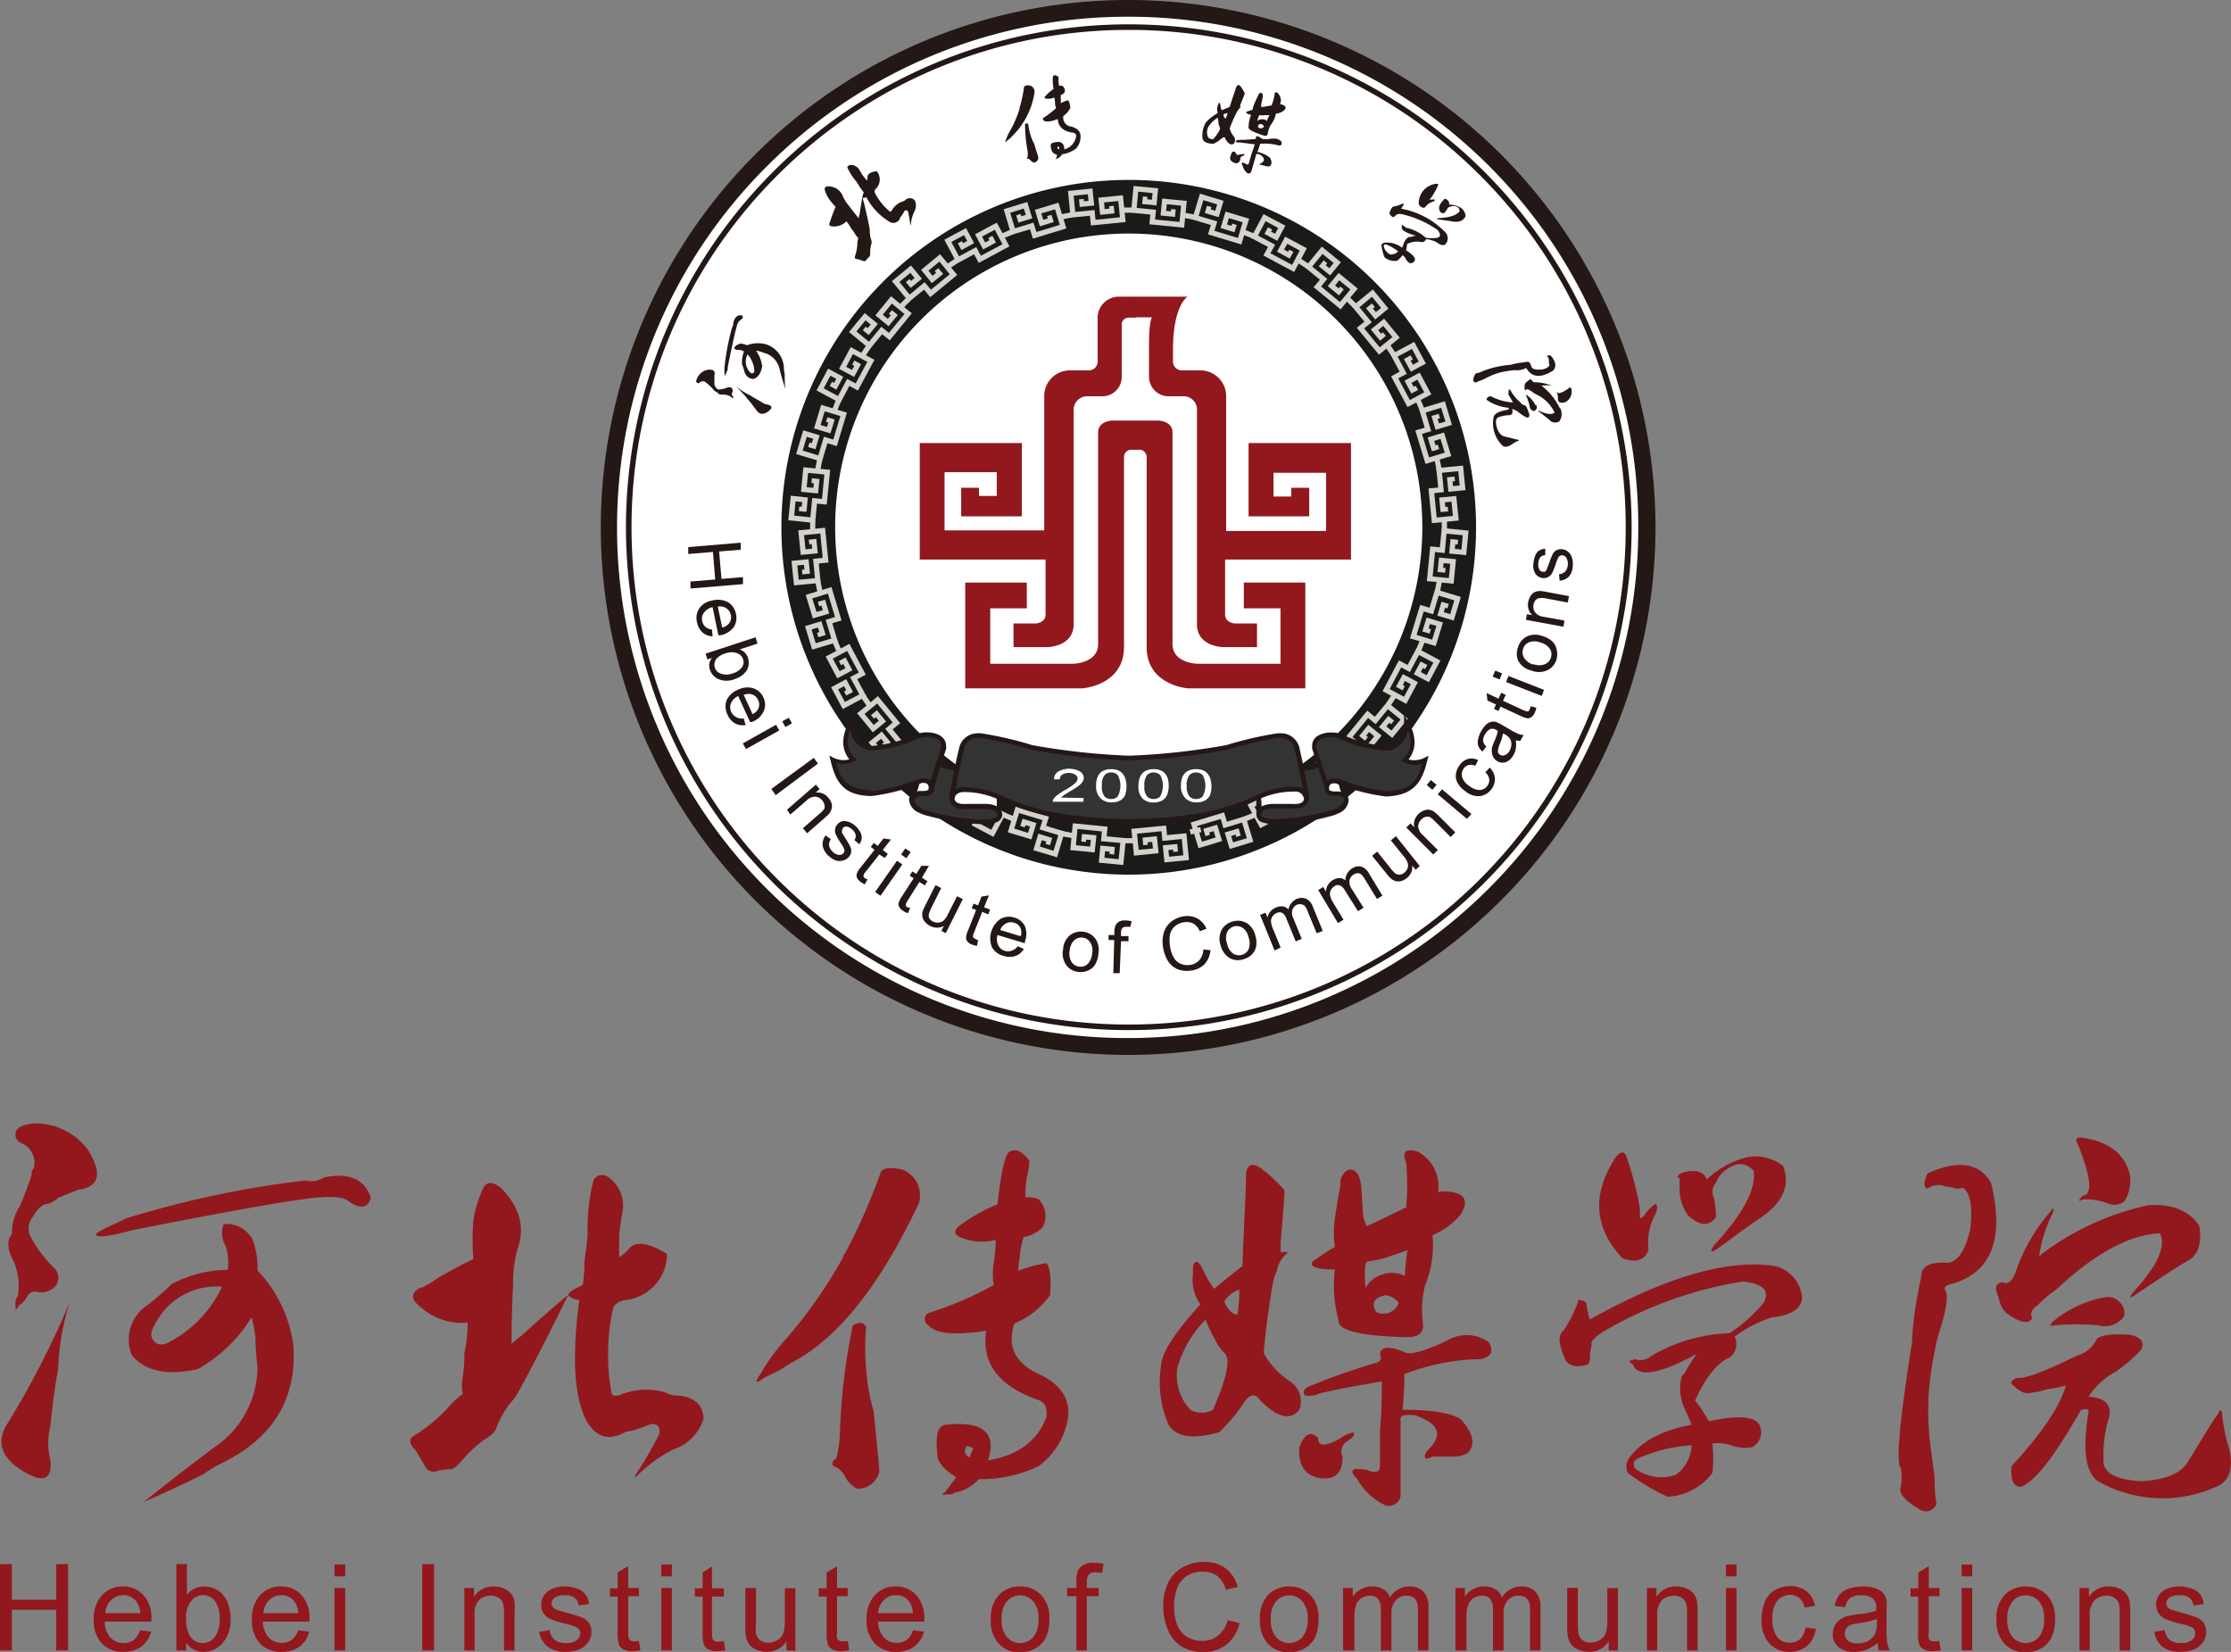 <svg id="图层_1" data-name="图层 1" xmlns="http://www.w3.org/2000/svg" viewBox="0 0 188.01 139.2"><rect x="0" y="0" width="188.01" height="139.2" fill="#808080" stroke="none"/><defs><style>.cls-1{fill:#92181e;}.cls-2{fill:#fff;}.cls-3{fill:#231815;}.cls-4{fill:#1a1a1a;}.cls-5{fill:#d4d2ca;}.cls-6{fill:#333;}</style></defs><title>河北传媒学院logo</title><path class="cls-1" d="M5.9,109.68a20.53,20.53,0,0,0-1,5.71c-.11.57-.22,1.24-.33,2s-.23,1.85-.34,2.86a5.56,5.56,0,0,0,0,2.69c.11.78,0,1.29-.33,1.51s-.9.11-1.69-.33c-2-1.12-2.58-2.46-1.68-4A76,76,0,0,0,5.9,109.68Zm-3.36-15A5.5,5.5,0,0,1,7.42,96.9q1.85,3-.85,3.36l-1.68.68a2.07,2.07,0,0,1-.84.5c-.45,0-.89.39-1.34,1.18a1.48,1.48,0,0,0-.17,1.51,10.51,10.51,0,0,0,2,2.69,1.16,1.16,0,0,1,.17,1.51,1.66,1.66,0,0,1-1.68.51.69.69,0,0,0-.68.33,4.49,4.49,0,0,1-.5.67c-.23.12-.34.23-.34.34-.22.23-.28.23-.17,0a1.13,1.13,0,0,1,.17-1,5.41,5.41,0,0,0-.34-2.86c-.56-1-.61-1.79-.16-2.35a4.07,4.07,0,0,1,.67-2.35,26.64,26.64,0,0,0,1-2.69.66.66,0,0,1,.17-.51,1.8,1.8,0,0,0-.84-2c-.57-.22-.79-.55-.68-1S1.87,94.83,2.54,94.71Zm24.71,4.54q3.2-.66,4,1.69c-.23.89-.84,1-1.85.33-.45-.44-1.79-.5-4-.17q-3.69.51-13.95,2.53L9.77,104q-1.68.35-1.68,0c0-.11.61-.44,1.85-1l.67-.33a83.92,83.92,0,0,1,15.13-3.2A2,2,0,0,0,27.25,99.25Zm-6.05,5a7.15,7.15,0,0,1,.51,2.85,11.22,11.22,0,0,1,3,6.23q.51,6.72-5.88,9.92a10,10,0,0,0-1.68,1q-2.36,1.17-5.05,2.35Q15.32,124,18,122a8.2,8.2,0,0,0,3.7-6.89,17.89,17.89,0,0,1-.17-2.36A10.84,10.84,0,0,0,21.2,111a12.51,12.51,0,0,1-4.54,4.37c-2.58.57-4.43.17-5.55-1.17a3.48,3.48,0,0,1,1-4,21.35,21.35,0,0,0,2.36-2A10.34,10.34,0,0,1,19.19,107a4.44,4.44,0,0,0-.17-2,2.1,2.1,0,0,1-.17-1.85A2.48,2.48,0,0,1,21.2,104.3Zm-2.52,4.2A5.8,5.8,0,0,0,13,111.7c-.33.56-.33,1,0,1.34s.79.34,1.35,0A10.12,10.12,0,0,0,18.68,108.5Z"/><path class="cls-1" d="M51.11,99.09a2.93,2.93,0,0,1,1.34,3.09c-.09.45-.18,1.07-.27,1.88v1.87a3.29,3.29,0,0,0,.8-.67c.54-.71,1.62-.58,3.23.4A3.89,3.89,0,0,1,55,108.48a4,4,0,0,1-2.28,1.07q-.94.14-1.08.81a16.53,16.53,0,0,0-.39,3.62,15.32,15.32,0,0,0,.26,3.21c0,.45.31.54.94.27a5.75,5.75,0,0,1,3.62-.13,2.19,2.19,0,0,0,1.21.27c1.33.18,2,.85,2,2a4,4,0,0,1-2.55,2.54,11.84,11.84,0,0,0-2.82,2c-.44.45-.53.45-.26,0,.53-.8,1.16-1.87,1.87-3.21a.86.86,0,0,0,0-.67c-.09-.18-.31-.27-.67-.27-.18.09-.53.22-1.07.41a7.27,7.27,0,0,1-1.07.26q-2.14,1.21-3.35-1.07-1.48-3-.54-10.06a1.28,1.28,0,0,1-.94-.4c-.27.54-.54,1.07-.8,1.61q-3.09,6.17-3.75,7.11a8.07,8.07,0,0,0-1.48,2.41c-.09.36-.45.71-1.07,1.07a10.24,10.24,0,0,0-1.62,1.47c-.53.63-.93,1-1.2,1a5.55,5.55,0,0,0-1.07.13.8.8,0,0,1-1.08-.4c-.26-.45-.53-.9-.8-1.35-.54-.53-.58-.93-.13-1.2a14,14,0,0,0,2.68-2.15A7.55,7.55,0,0,1,39,117.46,3.84,3.84,0,0,1,39,116a11,11,0,0,0,.13-1.47V114a11.65,11.65,0,0,0,.28-2.55,5.23,5.23,0,0,1-4-1.34c-.8-.62-.8-1.16,0-1.61h.14a8.45,8.45,0,0,0,1.34-.81c1.25-.71,2.23-1.24,3-1.6a19.2,19.2,0,0,1,0-3.22,9.56,9.56,0,0,1,.8-2.68c.27-.63.76-.67,1.48-.14,1.6,1.61,2.1,3.31,1.47,5.1a10.45,10.45,0,0,0-.4,3c-.09,1.79-.13,3.48-.13,5.09a5.94,5.94,0,0,1,.8-.66q2.68-2.43,4-3.49c0-.18.4-.45,1.21-.81a16,16,0,0,0,.13-2c.09-.62.18-1.34.27-2.14A17.1,17.1,0,0,1,50,99.5C50.21,99.05,50.57,98.92,51.11,99.09Z"/><path class="cls-1" d="M76,98.54a2.31,2.31,0,0,1,1.43,2.85q-4.91,10.44-10.76,13.45l-1,.63-1.27.63c-.74.54-.85.43-.32-.31a15.92,15.92,0,0,1,2.06-2.85,40.37,40.37,0,0,0,4.91-7,.45.45,0,0,1,.16-.32,51.34,51.34,0,0,0,3-6.81C74.35,98.43,74.93,98.33,76,98.54Zm-4.11,13.13c.52-.31.89-.26,1.1.16a19.86,19.86,0,0,0,0,3.48,17.24,17.24,0,0,0,.64,3.64c.1,1,.21,2,.31,3.17.11.95.16,1.58.16,1.9a1.85,1.85,0,0,1-1.9,1.42,2.54,2.54,0,0,1-1.1-1.26l-.48-.48c-.31-.1-.47-.21-.47-.32a.5.5,0,0,1,.31-.47,8.84,8.84,0,0,0,.32-2.06A51.9,51.9,0,0,1,71.87,111.67ZM85.16,97c.53-.21,1,.05,1.58.79A5,5,0,0,1,86.58,99a6.61,6.61,0,0,0-.15,1.9,2.19,2.19,0,0,1,1.11.16,2,2,0,0,1,.31,2.37,2.82,2.82,0,0,1-1.58.8,6.27,6.27,0,0,0-.32,1.58c-.11.74-.15,1.16-.15,1.27a11.35,11.35,0,0,1,2.37-.64c.32.32.42,1.21.32,2.69a6.79,6.79,0,0,1-3,2.38c-.63,1.89,0,3.32,2.06,4.27s2.79,2.43,2.37,4.12a6.3,6.3,0,0,1-2.37,3.63,11.19,11.19,0,0,1-5.07,1.11,3.65,3.65,0,0,1-1.9,1.11.43.43,0,0,0-.31.16h-.48c-.42.1-.48,0-.16-.16l.95-1.27c-1-.63-1.58-1.26-1.58-1.9-.21-1.68.05-2.53.79-2.53,3.06-.32,4.22.69,3.48,3,2.54-.42,4.17-1.64,4.91-3.64.1-.74-.11-1.21-.63-1.43-3.38-1.15-4.86-3.11-4.44-5.85-2.63.42-4.27.26-4.9-.48a.59.59,0,0,1,0-1,29.6,29.6,0,0,0,5.54-2.37,5.36,5.36,0,0,1,0-1.9,14.68,14.68,0,0,0,.16-1.9,4.68,4.68,0,0,1-3.17-.31c-.32-.21-.32-.48,0-.8a14.45,14.45,0,0,1,3.32-1.89Q84.53,97.11,85.16,97ZM82,122l-.48-.16a.52.52,0,0,0-.16.63.51.51,0,0,0,.48.32c-.11,0-.11-.1,0-.32A1.28,1.28,0,0,0,82,122Z"/><path class="cls-1" d="M106.18,98.38a13.72,13.72,0,0,1,2.06,1.9c0,.53-.11,2-.32,4.43v.79h.63l-.31.32a2.36,2.36,0,0,0-.64,1.27,4.76,4.76,0,0,0-.32.94q-.63,3.8-.78,6a6.83,6.83,0,0,0,2.21,2.37,2,2,0,0,1,.79,2.38c-.74.94-1.85.69-3.32-.8-.43-.63-.9-.52-1.43.32a13.67,13.67,0,0,1-2,2.38c-2.22.63-3.64.42-4.28-.64a8.87,8.87,0,0,1-.63-4.9q0-1.59,3.32-5.23a3.53,3.53,0,0,1-.63-2.53c0-.53,0-.84.16-1s.42.06.63.48a8.75,8.75,0,0,0,1,1.74c1.27-1.06,2.06-1.69,2.38-1.9.1-2.64.21-5,.31-7.12C104.91,98.28,105.33,97.85,106.18,98.38Zm-4.59,12.82a9.48,9.48,0,0,0-2.38,4.11,4.23,4.23,0,0,0,1.11,3.49,2,2,0,0,0,1.9,0q1.74-4,1-4.75a7.29,7.29,0,0,1-.63-.79C102.12,112.41,101.8,111.73,101.59,111.2Zm2.85-2.53a2.43,2.43,0,0,0-1.27,1,2.5,2.5,0,0,0,.64.94,1.07,1.07,0,0,0,.47.16A13,13,0,0,0,104.44,108.67Zm8.54,12.5a2.69,2.69,0,0,1,1.11-.47c.11.21-.11.47-.63.79a1,1,0,0,0-.32,1.26c0,1.48-.74,2.06-2.21,1.74-1.06-.31-1.54-1.16-1.43-2.53.42-1.16,1-1.42,1.58-.79C111.08,121.91,111.72,121.91,113,121.17Zm9-8.23a3.21,3.21,0,0,1,3.49.16c.42.74.21,1.21-.64,1.42a18.48,18.48,0,0,0-6.48,1.27,28.65,28.65,0,0,1-.16,3c2.42,0,4.06.26,4.9.79,1.06,1.16,1.27,2.11.63,2.84a2.51,2.51,0,0,1-1.1.32h-1.9c-.43.22-.64.22-.64,0s.06-.37.48-.79c1-1.16.63-2-1.27-2.69-.94-.1-1.37,0-1.26.47v6.33a1,1,0,0,1-1.27.79,5.22,5.22,0,0,1-2.37-2.21c-.43-.42-.53-.68-.32-.79q0-.15,1.11,0c.74.32,1.11.21,1.11-.32v-3c.1-1,.16-2.32.16-4.12q-3,.48-5.23,1a1.87,1.87,0,0,1-1.26.16c-.21-.31-.06-.58.47-.79a54.79,54.79,0,0,1,5.38-1.9c.53-.1.68-.37.48-.79.1-.64.79-.69,2.06-.16C118.79,114.21,120,113.89,122,112.94Zm-2.37-15.82a3.31,3.31,0,0,1,1.58,3.32,3.38,3.38,0,0,1,1.74.16c.64.31.69.89.16,1.74a6.09,6.09,0,0,1-2.37,1.74,8.94,8.94,0,0,1-.64,4.27,8.84,8.84,0,0,0-.15,3.32c0,.74-.53,1.06-1.58,1q-5.7-.16-5.55-1.43a11.25,11.25,0,0,1-.31-4.27c-1.48,0-2.11-.21-1.9-.64.42-.31,1-.73,1.9-1.26a8.61,8.61,0,0,1,0-2.38c.1-.73.26-1.68.47-2.84a1.27,1.27,0,0,1,.64-1.27c.42-.11.73.1.95.63s.2,1.64.31,3a2.8,2.8,0,0,0,.32,1.11c1.37-.64,2.47-1.16,3.32-1.59a21.34,21.34,0,0,0,0-3.8c-.21-.42-.21-.73,0-.94A1.46,1.46,0,0,1,119.63,97.12Zm-.95,8.22-1.43.48a7.63,7.63,0,0,1-2,.47c-.21.11-.26.85-.16,2.22a2.59,2.59,0,0,1,3.33-1,13.83,13.83,0,0,1,.15-1.74A.65.65,0,0,1,118.68,105.34Zm-1.9,3.8c-1,.21-1.21.69-.79,1.42a1.37,1.37,0,0,0,1.9-.78A1.64,1.64,0,0,0,116.78,109.14Z"/><path class="cls-1" d="M149.54,106.67a3,3,0,0,1,2.32,2.62q0,1.45-2.61,1.74a10.33,10.33,0,0,0-3.06,1.6,1.43,1.43,0,0,1-.43,1.75q-1.6.72-2.91,3.63a14,14,0,0,1,1.16,1.75c2.72-.59,4.17-.39,4.36.58a1.4,1.4,0,0,1-.72,1.6,3.31,3.31,0,0,1-1.75-.15,3.4,3.4,0,0,0-1.6-.15,10.2,10.2,0,0,1,0,2.48,5,5,0,0,1-3.77,2,18.13,18.13,0,0,1-3.35-2,1.26,1.26,0,0,1,.15-1.31c1-1.36,2.71-2.28,5.23-2.76-.2-.49-.39-.92-.58-1.31a4.05,4.05,0,0,1-.29-2.62c0-.09.09-.24.29-.44a14.69,14.69,0,0,1,1-1.59c-3.19,1.74-5,2-5.38.87-.19-.1-.28-.2-.28-.29a1.09,1.09,0,0,0,.43-.15,1.42,1.42,0,0,0,1.45-.29,13.86,13.86,0,0,1,6.55-1.89,12.48,12.48,0,0,0,2.91-2.61c.48-1-.1-1.55-1.75-1.75a33.46,33.46,0,0,0-11.78,4.22c-.77.48-1.11.87-1,1.16a4.4,4.4,0,0,0-.14.87,1.13,1.13,0,0,1-.15.73c-.87.29-1.5.19-1.88-.29-.59-1.26-.68-2.09-.29-2.47l.14-.15a11.61,11.61,0,0,0,1.16-2.32c0-.2.1-.25.29-.15a.47.47,0,0,1,.44.29,2.63,2.63,0,0,0,.14.73,1.28,1.28,0,0,0,.15.58Q143.58,105.8,149.54,106.67Zm-13.38-9.16c.39-.48.68-.53.87-.14a26.33,26.33,0,0,1,1.17,4.5v.73c.09.1.24,0,.43-.29a3.54,3.54,0,0,1,.87-.87c.2.1.2.38,0,.87a5,5,0,0,0-.58,3c-.29.87-1,1.12-2.18.73C134.32,103.47,134.12,100.62,136.16,97.51Zm6.4,24.28a12.84,12.84,0,0,0-4.65,1.16.54.54,0,0,0,0,.88,3.72,3.72,0,0,0,3.34.43A3.29,3.29,0,0,0,142.56,121.79Zm7.7-23.55c.68,1.74-.1,3.3-2.32,4.65-.68.49-1.75,1.26-3.2,2.33-.58.39-.68.29-.29-.29,2.42-2.62,3.54-4.7,3.34-6.26-.68-.77-1.5-.77-2.47,0a2.42,2.42,0,0,0-.72,1,1.18,1.18,0,0,0-.15,1.31,8.79,8.79,0,0,1,.15,1.6c-.59.78-1.36.73-2.33-.15a3.84,3.84,0,0,1-.73-2.32v-.87c-.19,0-.24-.05-.14-.15s.14-.19.43-.29c1.07-.29,1.75-.09,2,.58a7.7,7.7,0,0,1,3.49-1.89A3.84,3.84,0,0,1,150.26,98.24Z"/><path class="cls-1" d="M167.78,99.65q1.74,7.11-3.32,8.54-.79.16-.48.63c.21.53,0,1.74-.63,3.65a30.52,30.52,0,0,0-.8,4.75,23.64,23.64,0,0,0,.17,4.9c.1.74.21,1.53.31,2.37a13.19,13.19,0,0,0,.16,2.22.93.93,0,0,1-1.42.47c-1.27-.74-1.8-1.37-1.59-1.9a4.2,4.2,0,0,0,0-1.58q-.63-.63.95-10.6a25.05,25.05,0,0,1,.48-4c.1-.63.21-1.16.31-1.58q0-1.26,2.22-1.11c.84-.1,1.47-1,1.9-2.85.21-1.9,0-3.06-.64-3.48a1,1,0,0,1-.79,0A2.91,2.91,0,0,0,164,100a1.57,1.57,0,0,0-1.58.16c-.32-.1-.32-.52,0-1.27C165,97.69,166.83,98,167.78,99.65Zm13.29,1.9q3-.17,4.27,1.74c.21,1.37-.05,2.32-.79,2.84-.42.22-1.26.74-2.53,1.59l-1.9,1.26c-.74.54-.79.43-.16-.31,1.9-2.11,2.59-3.7,2.06-4.75q-3.65.17-8.23,4.27a6,6,0,0,1-.95.79,8.89,8.89,0,0,0-1.11,1c-.53.32-.68.69-.47,1.11q-.48.79-2.22-.48a1.92,1.92,0,0,1-.47-.78c-.11-.32-.21-.64-.32-1s-.05-.68.48-.79c.42.22.79,0,1.11-.79a15.23,15.23,0,0,1,3-5.22c.21-.32.27-.26.16.16a12.14,12.14,0,0,0-1.11,3.32c-.1.32,0,.37.16.16A23,23,0,0,1,181.07,101.55Zm-1.58,10.92c.95.21,1.26.63.95,1.26a12.25,12.25,0,0,1-2.22,1.9,6,6,0,0,0-2.21,2.06c1.58.1,2.11.84,1.58,2.22a11.45,11.45,0,0,0-.31,3.47c.21.85,1.26,1.33,3.16,1.43,1.9-.1,3.16-.58,3.8-1.43.21-.31.47-.73.79-1.26.95-1.58,1.58-2.59,1.9-3,.1-.31.21-.37.31-.16a14.59,14.59,0,0,0,.63,3.17c.32,1.48.06,2.48-.79,3a11,11,0,0,1-10.28-.32q-1.59-1.11-.79-5.86c0-.21-.22-.26-.64-.15-2.21,3.9-3.9,6.07-5.06,6.48-.64,0-.9-.57-.79-1.74q3.79-4.11,4.59-6.8a10.21,10.21,0,0,1-1.59.32,6.88,6.88,0,0,1-1.42.31c-.42.11-.9-.1-1.43-.63-.31-.21-.21-.42.32-.64q.94.16,5.07-1.89a2.48,2.48,0,0,0,1.58-1.27C176.85,112.52,177.8,112.36,179.49,112.47Zm-2.06-3.17a1.41,1.41,0,0,1,1.59,1.58,2,2,0,0,1-2.22.79,21.86,21.86,0,0,0-3.64,0c-.43.11-.47,0-.16-.31A9.66,9.66,0,0,1,177.43,109.3Zm-2.06-13.45c2.32.31,3.7,1.37,4.12,3.16a3.25,3.25,0,0,1-.47,2.22,1.38,1.38,0,0,1-1.43.16,4.92,4.92,0,0,0-2.06-.32c-.42.21-.42.11,0-.32.84-.1.69-1.58-.47-4.43C174.85,96,175,95.85,175.37,95.85Z"/><path class="cls-1" d="M0,139.07V131.8H1v3H4.74v-3h1v7.27h-1v-3.43H1v3.43Z"/><path class="cls-1" d="M11.81,137.37l.92.12a2.25,2.25,0,0,1-.81,1.25,2.41,2.41,0,0,1-1.5.45,2.39,2.39,0,0,1-1.84-.71,2.8,2.8,0,0,1-.68-2,2.9,2.9,0,0,1,.69-2.06,2.32,2.32,0,0,1,1.78-.74,2.26,2.26,0,0,1,1.72.73,2.83,2.83,0,0,1,.67,2v.23H8.83A2,2,0,0,0,9.32,138a1.47,1.47,0,0,0,1.1.45,1.39,1.39,0,0,0,.84-.25A1.75,1.75,0,0,0,11.81,137.37Zm-2.93-1.44h2.94a1.73,1.73,0,0,0-.34-1,1.34,1.34,0,0,0-1.1-.52,1.45,1.45,0,0,0-1,.41A1.61,1.61,0,0,0,8.88,135.93Z"/><path class="cls-1" d="M15.69,139.07h-.83V131.8h.89v2.59a1.78,1.78,0,0,1,1.44-.71,2.25,2.25,0,0,1,.93.2,1.92,1.92,0,0,1,.71.55,2.68,2.68,0,0,1,.44.86,3.38,3.38,0,0,1,.16,1.07,3,3,0,0,1-.67,2.09,2.11,2.11,0,0,1-1.61.74,1.67,1.67,0,0,1-1.46-.78Zm0-2.67a2.69,2.69,0,0,0,.26,1.36,1.26,1.26,0,0,0,1.14.69,1.28,1.28,0,0,0,1-.5,2.35,2.35,0,0,0,.42-1.52,2.38,2.38,0,0,0-.4-1.52,1.25,1.25,0,0,0-2,0A2.19,2.19,0,0,0,15.68,136.4Z"/><path class="cls-1" d="M25.13,137.37l.92.12a2.19,2.19,0,0,1-.8,1.25,2.44,2.44,0,0,1-1.51.45,2.38,2.38,0,0,1-1.83-.71,2.8,2.8,0,0,1-.68-2,2.94,2.94,0,0,1,.68-2.06,2.33,2.33,0,0,1,1.78-.74,2.24,2.24,0,0,1,1.72.73,2.83,2.83,0,0,1,.67,2v.23H22.15a2.1,2.1,0,0,0,.49,1.34,1.49,1.49,0,0,0,1.11.45,1.36,1.36,0,0,0,.83-.25A1.68,1.68,0,0,0,25.13,137.37Zm-2.93-1.44h2.94a1.73,1.73,0,0,0-.34-1,1.34,1.34,0,0,0-1.1-.52,1.45,1.45,0,0,0-1,.41A1.66,1.66,0,0,0,22.2,135.93Z"/><path class="cls-1" d="M28.19,132.83v-1h.9v1Zm0,6.24v-5.26h.9v5.26Z"/><path class="cls-1" d="M35.58,139.07V131.8h1v7.27Z"/><path class="cls-1" d="M39.13,139.07v-5.26h.81v.75a1.88,1.88,0,0,1,1.67-.88,2.3,2.3,0,0,1,.88.18,1.4,1.4,0,0,1,.6.45,1.66,1.66,0,0,1,.27.65,4.53,4.53,0,0,1,0,.87v3.24h-.89v-3.2a2.41,2.41,0,0,0-.1-.82.91.91,0,0,0-.37-.43,1.18,1.18,0,0,0-.63-.16,1.45,1.45,0,0,0-1,.36A1.78,1.78,0,0,0,40,136.2v2.87Z"/><path class="cls-1" d="M45.44,137.5l.88-.14a1.25,1.25,0,0,0,.42.82,1.47,1.47,0,0,0,.95.27,1.45,1.45,0,0,0,.91-.24.79.79,0,0,0,.3-.59.54.54,0,0,0-.27-.48,3.63,3.63,0,0,0-.91-.3,7.89,7.89,0,0,1-1.36-.43,1.36,1.36,0,0,1-.58-.5,1.41,1.41,0,0,1,0-1.36,1.41,1.41,0,0,1,.44-.5,2.1,2.1,0,0,1,.56-.26,2.77,2.77,0,0,1,.78-.11,3,3,0,0,1,1.08.19,1.3,1.3,0,0,1,.69.48,1.66,1.66,0,0,1,.31.81l-.87.12a.94.94,0,0,0-.34-.63,1.22,1.22,0,0,0-.81-.23,1.52,1.52,0,0,0-.88.2.62.62,0,0,0-.26.48.49.49,0,0,0,.11.31.74.74,0,0,0,.34.24l.79.23a13.29,13.29,0,0,1,1.32.41,1.39,1.39,0,0,1,.59.47,1.31,1.31,0,0,1,.21.76,1.44,1.44,0,0,1-.26.84,1.58,1.58,0,0,1-.75.61,2.65,2.65,0,0,1-1.11.22,2.42,2.42,0,0,1-1.56-.43A2,2,0,0,1,45.44,137.5Z"/><path class="cls-1" d="M53.84,138.27l.13.79a3.65,3.65,0,0,1-.68.08,1.44,1.44,0,0,1-.75-.16.78.78,0,0,1-.38-.4,3.28,3.28,0,0,1-.11-1.05v-3H51.4v-.69h.65V132.5l.89-.53v1.84h.9v.69h-.9v3.08a1.57,1.57,0,0,0,.05.49.35.35,0,0,0,.15.17.53.53,0,0,0,.31.06A2.1,2.1,0,0,0,53.84,138.27Z"/><path class="cls-1" d="M55.73,132.83v-1h.89v1Zm0,6.24v-5.26h.89v5.26Z"/><path class="cls-1" d="M61,138.27l.12.79a3.47,3.47,0,0,1-.67.08,1.48,1.48,0,0,1-.76-.16.8.8,0,0,1-.37-.4,3.28,3.28,0,0,1-.11-1.05v-3h-.65v-.69h.65V132.5L60,132v1.84H61v.69H60v3.08a1.57,1.57,0,0,0,.05.49.37.37,0,0,0,.16.17.52.52,0,0,0,.3.06A2.14,2.14,0,0,0,61,138.27Z"/><path class="cls-1" d="M66.28,139.07v-.77a1.93,1.93,0,0,1-1.67.89,2.12,2.12,0,0,1-.87-.18,1.44,1.44,0,0,1-.6-.45,1.64,1.64,0,0,1-.27-.66,4.06,4.06,0,0,1-.06-.83v-3.26h.9v2.91a5.06,5.06,0,0,0,0,.95,1,1,0,0,0,.36.55,1.11,1.11,0,0,0,.67.2,1.42,1.42,0,0,0,.75-.21,1,1,0,0,0,.5-.56,2.71,2.71,0,0,0,.15-1v-2.82h.89v5.26Z"/><path class="cls-1" d="M71.44,138.27l.13.79a3.47,3.47,0,0,1-.67.08,1.46,1.46,0,0,1-.76-.16.76.76,0,0,1-.37-.4,3,3,0,0,1-.11-1.05v-3H69v-.69h.66V132.5l.88-.53v1.84h.9v.69h-.9v3.08a1.57,1.57,0,0,0,0,.49.37.37,0,0,0,.16.17.52.52,0,0,0,.3.06A2,2,0,0,0,71.44,138.27Z"/><path class="cls-1" d="M76.94,137.37l.92.12a2.25,2.25,0,0,1-.81,1.25,2.42,2.42,0,0,1-1.51.45,2.38,2.38,0,0,1-1.83-.71,2.8,2.8,0,0,1-.68-2,2.9,2.9,0,0,1,.69-2.06,2.31,2.31,0,0,1,1.77-.74,2.26,2.26,0,0,1,1.73.73,2.88,2.88,0,0,1,.67,2s0,.13,0,.23H74a2,2,0,0,0,.49,1.34,1.47,1.47,0,0,0,1.1.45,1.36,1.36,0,0,0,.83-.25A1.76,1.76,0,0,0,76.94,137.37ZM74,135.93h2.93a1.73,1.73,0,0,0-.33-1,1.35,1.35,0,0,0-1.11-.52,1.43,1.43,0,0,0-1,.41A1.61,1.61,0,0,0,74,135.93Z"/><path class="cls-1" d="M83.5,136.44a2.72,2.72,0,0,1,.81-2.17,2.46,2.46,0,0,1,1.66-.59,2.38,2.38,0,0,1,1.77.72,2.69,2.69,0,0,1,.69,2,3.53,3.53,0,0,1-.3,1.6,2.23,2.23,0,0,1-.89.91,2.63,2.63,0,0,1-1.27.32,2.34,2.34,0,0,1-1.79-.71A2.8,2.8,0,0,1,83.5,136.44Zm.91,0a2.2,2.2,0,0,0,.45,1.51,1.47,1.47,0,0,0,2.21,0,2.27,2.27,0,0,0,.45-1.54,2.15,2.15,0,0,0-.45-1.48,1.47,1.47,0,0,0-2.21,0A2.18,2.18,0,0,0,84.41,136.44Z"/><path class="cls-1" d="M90.71,139.07V134.5h-.79v-.69h.79v-.57a2.51,2.51,0,0,1,.09-.78,1.11,1.11,0,0,1,.46-.57,1.62,1.62,0,0,1,.9-.21,4.46,4.46,0,0,1,.84.09l-.14.78a2.44,2.44,0,0,0-.52-.06.77.77,0,0,0-.58.18,1,1,0,0,0-.17.65v.49h1v.69h-1v4.57Z"/><path class="cls-1" d="M103.46,136.52l1,.25a3.25,3.25,0,0,1-1.09,1.8,3,3,0,0,1-1.92.63,3.42,3.42,0,0,1-1.91-.48,3,3,0,0,1-1.12-1.39,4.89,4.89,0,0,1-.39-2,4.38,4.38,0,0,1,.43-2,3,3,0,0,1,1.24-1.28,3.51,3.51,0,0,1,1.76-.44,3,3,0,0,1,1.84.55,2.9,2.9,0,0,1,1,1.57l-1,.22a2.2,2.2,0,0,0-.73-1.16,2,2,0,0,0-1.21-.36,2.41,2.41,0,0,0-1.4.4,2.16,2.16,0,0,0-.79,1.08,4.42,4.42,0,0,0-.23,1.4,4.51,4.51,0,0,0,.27,1.62,2,2,0,0,0,.84,1,2.39,2.39,0,0,0,1.24.34,2.14,2.14,0,0,0,1.37-.46A2.37,2.37,0,0,0,103.46,136.52Z"/><path class="cls-1" d="M106.18,136.44a2.72,2.72,0,0,1,.81-2.17,2.48,2.48,0,0,1,1.66-.59,2.42,2.42,0,0,1,1.78.72,2.73,2.73,0,0,1,.68,2,3.53,3.53,0,0,1-.3,1.6,2.23,2.23,0,0,1-.89.91,2.63,2.63,0,0,1-1.27.32,2.34,2.34,0,0,1-1.79-.71A2.84,2.84,0,0,1,106.18,136.44Zm.92,0a2.2,2.2,0,0,0,.44,1.51,1.47,1.47,0,0,0,2.21,0,2.27,2.27,0,0,0,.45-1.54,2.15,2.15,0,0,0-.45-1.48,1.47,1.47,0,0,0-2.21,0A2.18,2.18,0,0,0,107.1,136.44Z"/><path class="cls-1" d="M113.18,139.07v-5.26H114v.74a2,2,0,0,1,.66-.63,2,2,0,0,1,.94-.24,1.75,1.75,0,0,1,1,.25,1.29,1.29,0,0,1,.53.68,1.88,1.88,0,0,1,1.62-.93,1.62,1.62,0,0,1,1.21.44,1.85,1.85,0,0,1,.42,1.33v3.62h-.89v-3.32a2.35,2.35,0,0,0-.09-.77.72.72,0,0,0-.31-.38,1,1,0,0,0-.54-.14,1.24,1.24,0,0,0-.92.37,1.63,1.63,0,0,0-.37,1.18v3.06h-.89v-3.42a1.44,1.44,0,0,0-.22-.89.81.81,0,0,0-.71-.3,1.21,1.21,0,0,0-.69.2,1.09,1.09,0,0,0-.47.58,3.15,3.15,0,0,0-.14,1.1v2.73Z"/><path class="cls-1" d="M122.65,139.07v-5.26h.8v.74a1.82,1.82,0,0,1,.66-.63,1.89,1.89,0,0,1,.93-.24,1.75,1.75,0,0,1,1,.25,1.29,1.29,0,0,1,.53.68,1.89,1.89,0,0,1,1.63-.93,1.59,1.59,0,0,1,1.2.44,1.85,1.85,0,0,1,.42,1.33v3.62h-.88v-3.32a2.35,2.35,0,0,0-.09-.77.82.82,0,0,0-.31-.38,1.09,1.09,0,0,0-.54-.14,1.26,1.26,0,0,0-.93.37,1.63,1.63,0,0,0-.36,1.18v3.06h-.89v-3.42a1.51,1.51,0,0,0-.22-.89.83.83,0,0,0-.71-.3,1.22,1.22,0,0,0-.7.2,1.08,1.08,0,0,0-.46.58,3.12,3.12,0,0,0-.15,1.1v2.73Z"/><path class="cls-1" d="M135.57,139.07v-.77a1.93,1.93,0,0,1-1.67.89A2.12,2.12,0,0,1,133,139a1.44,1.44,0,0,1-.6-.45,1.8,1.8,0,0,1-.28-.66,5.23,5.23,0,0,1-.05-.83v-3.26h.9v2.91a5.06,5.06,0,0,0,.05.95.9.9,0,0,0,.35.55,1.16,1.16,0,0,0,.68.2,1.42,1.42,0,0,0,.75-.21,1.09,1.09,0,0,0,.5-.56,2.71,2.71,0,0,0,.15-1v-2.82h.89v5.26Z"/><path class="cls-1" d="M138.79,139.07v-5.26h.8v.75a1.88,1.88,0,0,1,1.67-.88,2.3,2.3,0,0,1,.88.18,1.34,1.34,0,0,1,.6.45,1.66,1.66,0,0,1,.27.65,4.53,4.53,0,0,1,.05.87v3.24h-.89v-3.2a2.41,2.41,0,0,0-.1-.82.91.91,0,0,0-.37-.43,1.18,1.18,0,0,0-.63-.16,1.47,1.47,0,0,0-1,.36,1.82,1.82,0,0,0-.41,1.38v2.87Z"/><path class="cls-1" d="M145.45,132.83v-1h.89v1Zm0,6.24v-5.26h.89v5.26Z"/><path class="cls-1" d="M152.15,137.14l.88.11a2.35,2.35,0,0,1-.73,1.43,2.18,2.18,0,0,1-1.46.51,2.24,2.24,0,0,1-1.74-.71,2.84,2.84,0,0,1-.65-2,3.68,3.68,0,0,1,.28-1.5,1.9,1.9,0,0,1,.86-1,2.47,2.47,0,0,1,1.26-.33,2.19,2.19,0,0,1,1.4.44,2,2,0,0,1,.7,1.23l-.87.14a1.41,1.41,0,0,0-.44-.8,1.12,1.12,0,0,0-.76-.27,1.35,1.35,0,0,0-1.09.49,2.21,2.21,0,0,0-.42,1.52,2.42,2.42,0,0,0,.4,1.55,1.31,1.31,0,0,0,1.06.47,1.24,1.24,0,0,0,.88-.32A1.58,1.58,0,0,0,152.15,137.14Z"/><path class="cls-1" d="M158.25,138.42a3.42,3.42,0,0,1-1,.6,2.84,2.84,0,0,1-1,.17,1.94,1.94,0,0,1-1.34-.42,1.42,1.42,0,0,1-.46-1.09,1.51,1.51,0,0,1,.17-.7,1.43,1.43,0,0,1,.46-.51,1.84,1.84,0,0,1,.65-.3,6.28,6.28,0,0,1,.79-.14,7.74,7.74,0,0,0,1.59-.3v-.23a1,1,0,0,0-.25-.77,1.44,1.44,0,0,0-1-.3,1.56,1.56,0,0,0-.93.21,1.33,1.33,0,0,0-.44.79l-.88-.12a2.18,2.18,0,0,1,.39-.91,1.78,1.78,0,0,1,.79-.53,3.64,3.64,0,0,1,1.2-.19,3,3,0,0,1,1.09.17,1.38,1.38,0,0,1,.62.39,1.43,1.43,0,0,1,.28.61,5.15,5.15,0,0,1,0,.82v1.19a12,12,0,0,0,.06,1.58,2.08,2.08,0,0,0,.23.63h-.94A1.77,1.77,0,0,1,158.25,138.42Zm-.08-2a6.44,6.44,0,0,1-1.46.34,3.93,3.93,0,0,0-.78.17.84.84,0,0,0-.35.29.8.8,0,0,0-.12.43.76.76,0,0,0,.27.59,1.15,1.15,0,0,0,.79.24,2,2,0,0,0,.92-.22,1.47,1.47,0,0,0,.59-.62,2.26,2.26,0,0,0,.14-.89Z"/><path class="cls-1" d="M163.42,138.27l.13.79a3.47,3.47,0,0,1-.68.08,1.44,1.44,0,0,1-.75-.16.82.82,0,0,1-.38-.4,3.37,3.37,0,0,1-.1-1.05v-3H161v-.69h.66V132.5l.88-.53v1.84h.9v.69h-.9v3.08a1.57,1.57,0,0,0,0,.49.35.35,0,0,0,.15.17.57.57,0,0,0,.31.06A2,2,0,0,0,163.42,138.27Z"/><path class="cls-1" d="M165.31,132.83v-1h.89v1Zm0,6.24v-5.26h.89v5.26Z"/><path class="cls-1" d="M168.25,136.44a2.72,2.72,0,0,1,.81-2.17,2.44,2.44,0,0,1,1.65-.59,2.39,2.39,0,0,1,1.78.72,2.69,2.69,0,0,1,.69,2,3.4,3.4,0,0,1-.31,1.6,2.14,2.14,0,0,1-.88.91,2.64,2.64,0,0,1-1.28.32,2.33,2.33,0,0,1-1.78-.71A2.8,2.8,0,0,1,168.25,136.44Zm.91,0a2.2,2.2,0,0,0,.45,1.51,1.47,1.47,0,0,0,2.21,0,2.27,2.27,0,0,0,.44-1.54,2.15,2.15,0,0,0-.44-1.48,1.4,1.4,0,0,0-1.11-.5,1.38,1.38,0,0,0-1.1.5A2.18,2.18,0,0,0,169.16,136.44Z"/><path class="cls-1" d="M175.24,139.07v-5.26h.8v.75a1.91,1.91,0,0,1,1.68-.88,2.3,2.3,0,0,1,.88.18,1.31,1.31,0,0,1,.59.45,1.53,1.53,0,0,1,.28.65,5.56,5.56,0,0,1,.05.87v3.24h-.89v-3.2a2.41,2.41,0,0,0-.1-.82.93.93,0,0,0-.38-.43,1.12,1.12,0,0,0-.62-.16,1.45,1.45,0,0,0-1,.36,1.78,1.78,0,0,0-.42,1.38v2.87Z"/><path class="cls-1" d="M181.55,137.5l.88-.14a1.29,1.29,0,0,0,.41.82,1.51,1.51,0,0,0,.95.27,1.42,1.42,0,0,0,.91-.24.73.73,0,0,0,.3-.59.55.55,0,0,0-.26-.48,3.63,3.63,0,0,0-.91-.3,7.6,7.6,0,0,1-1.36-.43,1.3,1.3,0,0,1-.58-.5,1.41,1.41,0,0,1,.41-1.86,2.1,2.1,0,0,1,.56-.26,2.76,2.76,0,0,1,.77-.11,3,3,0,0,1,1.09.19,1.37,1.37,0,0,1,.7.48,2,2,0,0,1,.3.81l-.87.12a.91.91,0,0,0-.35-.63,1.18,1.18,0,0,0-.8-.23,1.52,1.52,0,0,0-.88.2.62.62,0,0,0-.26.48.49.49,0,0,0,.11.31.69.69,0,0,0,.34.24l.79.23a13.29,13.29,0,0,1,1.32.41,1.39,1.39,0,0,1,.59.47,1.31,1.31,0,0,1,.21.76,1.44,1.44,0,0,1-.26.84,1.58,1.58,0,0,1-.75.61,2.65,2.65,0,0,1-1.11.22,2.47,2.47,0,0,1-1.57-.43A2,2,0,0,1,181.55,137.5Z"/><path class="cls-2" d="M139,44.41a44,44,0,1,1-44-44A44,44,0,0,1,139,44.41Z"/><path class="cls-3" d="M50.63,44.44A44.44,44.44,0,0,1,95.07,0h0a44.44,44.44,0,0,1,44.44,44.44h0A44.45,44.45,0,0,1,95.07,88.89h0A44.45,44.45,0,0,1,50.63,44.44ZM64.64,14A42.87,42.87,0,0,0,52,44.44h0a42.88,42.88,0,0,0,12.6,30.43h0a42.88,42.88,0,0,0,30.43,12.6h0a42.9,42.9,0,0,0,30.43-12.6h0a42.88,42.88,0,0,0,12.6-30.43h0A42.87,42.87,0,0,0,125.5,14h0A42.91,42.91,0,0,0,95.07,1.41h0A42.89,42.89,0,0,0,64.64,14Z"/><path class="cls-3" d="M52.75,44.43A42.38,42.38,0,0,1,95.12,2.05h0A42.39,42.39,0,0,1,137.5,44.43h0A42.38,42.38,0,0,1,95.12,86.8h0A42.37,42.37,0,0,1,52.75,44.43ZM65.49,14.8A41.76,41.76,0,0,0,53.22,44.43h0A41.74,41.74,0,0,0,65.49,74.05h0A41.75,41.75,0,0,0,95.12,86.33h0a41.75,41.75,0,0,0,29.63-12.28h0A41.74,41.74,0,0,0,137,44.43h0A41.76,41.76,0,0,0,124.75,14.8h0A41.75,41.75,0,0,0,95.12,2.52h0A41.76,41.76,0,0,0,65.49,14.8Z"/><path class="cls-4" d="M124.39,44.43A29.27,29.27,0,1,1,95.12,15.16,29.26,29.26,0,0,1,124.39,44.43Z"/><path class="cls-3" d="M58,46.1l4.42-.37,0,.59-1.82.15.2,2.31,1.81-.15,0,.59-4.42.37,0-.59,2.08-.17-.19-2.32-2.08.17Z"/><path class="cls-3" d="M60,53.05l.05.57a1.35,1.35,0,0,1-.85-.33,1.5,1.5,0,0,1-.46-.85,1.46,1.46,0,0,1,.2-1.19,1.63,1.63,0,0,1,1.1-.65,1.79,1.79,0,0,1,1.32.15,1.42,1.42,0,0,1,.66,1,1.36,1.36,0,0,1-.21,1.12,1.75,1.75,0,0,1-1.12.66l-.15,0-.49-2.37a1.23,1.23,0,0,0-.73.47.85.85,0,0,0-.14.71.87.87,0,0,0,.26.48A1.07,1.07,0,0,0,60,53.05Zm.49-1.94.37,1.77a1.11,1.11,0,0,0,.56-.33.86.86,0,0,0,.17-.73.94.94,0,0,0-.38-.57A1,1,0,0,0,60.5,51.11Z"/><path class="cls-3" d="M59.62,55.57l-.16-.49,4.21-1.38.17.53-1.5.49a1.12,1.12,0,0,1,.69.7,1.44,1.44,0,0,1,.06.58,1.15,1.15,0,0,1-.18.52,1.86,1.86,0,0,1-.42.42,2.16,2.16,0,0,1-.59.29,1.77,1.77,0,0,1-1.34,0,1.28,1.28,0,0,1-.73-.8,1,1,0,0,1,.17-1Zm1.54-.52a1.71,1.71,0,0,0-.74.41.81.81,0,0,0-.18.8.75.75,0,0,0,.48.49,1.39,1.39,0,0,0,1,0,1.45,1.45,0,0,0,.81-.53.74.74,0,0,0,.09-.67.79.79,0,0,0-.48-.5A1.39,1.39,0,0,0,61.16,55.05Z"/><path class="cls-3" d="M62.67,60.54l.17.55a1.35,1.35,0,0,1-.9-.14,1.44,1.44,0,0,1-.63-.73,1.5,1.5,0,0,1-.08-1.2,1.72,1.72,0,0,1,.94-.89A1.74,1.74,0,0,1,63.49,58a1.44,1.44,0,0,1,.86.8,1.4,1.4,0,0,1,0,1.15,1.74,1.74,0,0,1-1,.89l-.14,0-1-2.19a1.2,1.2,0,0,0-.61.61.92.92,0,0,0,.38,1.13A1,1,0,0,0,62.67,60.54Zm0-2,.75,1.64a1.06,1.06,0,0,0,.47-.44.83.83,0,0,0,0-.75.87.87,0,0,0-.49-.47A1,1,0,0,0,62.72,58.54Z"/><path class="cls-3" d="M62.6,62.64l2.8-1.57.27.48-2.81,1.57Zm3.32-1.86.55-.3.27.47-.55.31Z"/><path class="cls-3" d="M65,66.48l3.58-2.62.35.48L65.37,67Z"/><path class="cls-3" d="M66.32,68.23l2.43-2.11.32.37-.34.3a1.13,1.13,0,0,1,1.07.43,1.34,1.34,0,0,1,.28.47.92.92,0,0,1,0,.46,1.17,1.17,0,0,1-.19.39,3.41,3.41,0,0,1-.38.37l-1.49,1.3-.36-.42,1.47-1.28a1.74,1.74,0,0,0,.34-.37.59.59,0,0,0,0-.35.78.78,0,0,0-.18-.35.86.86,0,0,0-.56-.31,1.08,1.08,0,0,0-.8.36l-1.33,1.15Z"/><path class="cls-3" d="M69.57,70.4l.45.31a.8.8,0,0,0-.15.54.91.91,0,0,0,.31.52.88.88,0,0,0,.51.27.45.45,0,0,0,.38-.14.32.32,0,0,0,.08-.32,2.09,2.09,0,0,0-.28-.52,5.69,5.69,0,0,1-.44-.76.82.82,0,0,1-.05-.46.78.78,0,0,1,.21-.4.86.86,0,0,1,.34-.23.94.94,0,0,1,.41,0,1.08,1.08,0,0,1,.36.12,1.7,1.7,0,0,1,.39.27,2,2,0,0,1,.42.54,1,1,0,0,1,.11.5,1.28,1.28,0,0,1-.2.5L72,70.79a.55.55,0,0,0,.11-.42.76.76,0,0,0-.26-.44.94.94,0,0,0-.48-.28.38.38,0,0,0-.32.1.33.33,0,0,0-.08.19.5.5,0,0,0,0,.25l.26.43a6,6,0,0,1,.43.74.89.89,0,0,1,.07.45.83.83,0,0,1-.23.43.9.9,0,0,1-.46.27,1.09,1.09,0,0,1-.59,0,1.77,1.77,0,0,1-.59-.37,1.52,1.52,0,0,1-.53-.85A1.22,1.22,0,0,1,69.57,70.4Z"/><path class="cls-3" d="M73.11,74.1l-.24.42a2.69,2.69,0,0,1-.35-.21,1,1,0,0,1-.31-.37.53.53,0,0,1,0-.33,1.77,1.77,0,0,1,.34-.55l1.15-1.45-.32-.25.26-.33.32.25.49-.63.63.09-.69.88.43.34-.26.33L74.1,72l-1.16,1.47a.73.73,0,0,0-.16.26.23.23,0,0,0,0,.14c0,.05.06.09.12.14A1.33,1.33,0,0,0,73.11,74.1Z"/><path class="cls-3" d="M73.75,75.16l1.84-2.63.45.31L74.2,75.48ZM75.94,72l.35-.51.45.31-.36.52Z"/><path class="cls-3" d="M76.7,76.5l-.19.45a1.59,1.59,0,0,1-.37-.18.92.92,0,0,1-.35-.32.57.57,0,0,1-.07-.33,2.13,2.13,0,0,1,.28-.58L77,74l-.34-.21.22-.36.34.21.42-.68h.64l-.59,1,.47.29-.22.36-.47-.29-1,1.6a1,1,0,0,0-.13.27.23.23,0,0,0,0,.14.45.45,0,0,0,.14.13Z"/><path class="cls-3" d="M79.33,78.44l.21-.42a1.2,1.2,0,0,1-1.16,0,1.32,1.32,0,0,1-.43-.34.85.85,0,0,1-.21-.41,1.13,1.13,0,0,1,0-.44,3.93,3.93,0,0,1,.2-.47l.89-1.77.49.24-.8,1.59a3.34,3.34,0,0,0-.22.53.54.54,0,0,0,0,.4.67.67,0,0,0,.32.3.92.92,0,0,0,.47.09.66.66,0,0,0,.42-.17,1.7,1.7,0,0,0,.37-.52l.77-1.53.49.24-1.44,2.87Z"/><path class="cls-3" d="M82.43,79.23l-.1.47a1.79,1.79,0,0,1-.4-.1,1,1,0,0,1-.4-.26.51.51,0,0,1-.12-.32,1.73,1.73,0,0,1,.17-.62l.68-1.72-.37-.15.15-.39.38.15.29-.74.63-.1-.41,1,.51.2-.16.4-.51-.21-.69,1.75a.94.94,0,0,0-.09.29.21.21,0,0,0,.05.13.34.34,0,0,0,.16.11Z"/><path class="cls-3" d="M85.76,79.73l.52.23a1.35,1.35,0,0,1-.69.59,1.6,1.6,0,0,1-1,0,1.52,1.52,0,0,1-1-.74,2,2,0,0,1,.71-2.37,1.42,1.42,0,0,1,1.18-.12,1.38,1.38,0,0,1,.89.72,1.79,1.79,0,0,1,0,1.3l0,.14-2.31-.69a1.23,1.23,0,0,0,.06.86.9.9,0,0,0,.56.47.83.83,0,0,0,.54,0A1,1,0,0,0,85.76,79.73Zm-1.47-1.36,1.73.52a1.1,1.1,0,0,0,0-.64.83.83,0,0,0-.56-.5.89.89,0,0,0-.68.06A1,1,0,0,0,84.29,78.37Z"/><path class="cls-3" d="M89.59,80a1.62,1.62,0,0,1,.65-1.25,1.56,1.56,0,0,1,1.05-.24,1.47,1.47,0,0,1,1,.56,1.63,1.63,0,0,1,.28,1.24,2.17,2.17,0,0,1-.3,1,1.29,1.29,0,0,1-.6.48,1.56,1.56,0,0,1-.8.11,1.44,1.44,0,0,1-1-.56A1.67,1.67,0,0,1,89.59,80Zm.56.07a1.32,1.32,0,0,0,.16,1,.86.86,0,0,0,.64.38.84.84,0,0,0,.71-.22,1.45,1.45,0,0,0,.38-.91,1.26,1.26,0,0,0-.17-.92.85.85,0,0,0-.63-.39.87.87,0,0,0-.72.23A1.31,1.31,0,0,0,90.15,80.06Z"/><path class="cls-3" d="M93.82,82l.08-2.79-.48,0v-.42l.49,0v-.35A1.43,1.43,0,0,1,94,78a.71.71,0,0,1,.29-.33,1,1,0,0,1,.56-.11,1.89,1.89,0,0,1,.51.07l-.1.47a1.22,1.22,0,0,0-.32,0,.45.45,0,0,0-.35.09.61.61,0,0,0-.12.4v.29l.63,0v.43l-.63,0L94.36,82Z"/><path class="cls-3" d="M101.41,80l.6.07a2,2,0,0,1-.51,1.18,1.87,1.87,0,0,1-1.13.53,2.11,2.11,0,0,1-1.2-.14,1.81,1.81,0,0,1-.79-.74A3.2,3.2,0,0,1,98,79.73a2.65,2.65,0,0,1,.11-1.24,1.83,1.83,0,0,1,.65-.87,2.21,2.21,0,0,1,1-.41,1.85,1.85,0,0,1,1.16.19,1.77,1.77,0,0,1,.75.86l-.56.21a1.39,1.39,0,0,0-.53-.64,1.22,1.22,0,0,0-.77-.12,1.44,1.44,0,0,0-.82.36,1.3,1.3,0,0,0-.4.71,3.12,3.12,0,0,0,0,.86,2.58,2.58,0,0,0,.3,1,1.19,1.19,0,0,0,.59.56,1.4,1.4,0,0,0,.78.11,1.27,1.27,0,0,0,.8-.39A1.47,1.47,0,0,0,101.41,80Z"/><path class="cls-3" d="M102.86,79.65a1.64,1.64,0,0,1,.15-1.4,1.57,1.57,0,0,1,.9-.61,1.45,1.45,0,0,1,1.16.15,1.64,1.64,0,0,1,.71,1,2.09,2.09,0,0,1,.07,1,1.31,1.31,0,0,1-.39.67,1.63,1.63,0,0,1-.71.38,1.42,1.42,0,0,1-1.17-.14A1.73,1.73,0,0,1,102.86,79.65Zm.55-.14a1.35,1.35,0,0,0,.49.83.88.88,0,0,0,.74.12.86.86,0,0,0,.58-.47,1.4,1.4,0,0,0,0-1,1.3,1.3,0,0,0-.49-.8.9.9,0,0,0-1.31.34A1.29,1.29,0,0,0,103.41,79.51Z"/><path class="cls-3" d="M107.41,80.09l-1.22-3,.46-.18.17.41a1.09,1.09,0,0,1,.23-.5,1.15,1.15,0,0,1,.48-.35,1.1,1.1,0,0,1,.6-.09.79.79,0,0,1,.45.26,1.2,1.2,0,0,1,.72-.9,1,1,0,0,1,.78,0,1.11,1.11,0,0,1,.55.65l.84,2.05-.51.2-.77-1.87a1.56,1.56,0,0,0-.22-.42.5.5,0,0,0-.27-.14.59.59,0,0,0-.34,0,.76.76,0,0,0-.44.42,1,1,0,0,0,.07.75l.71,1.73-.51.21-.79-1.93a.9.9,0,0,0-.33-.46.54.54,0,0,0-.48,0,.8.8,0,0,0-.35.28.71.71,0,0,0-.13.43,1.93,1.93,0,0,0,.18.66l.63,1.54Z"/><path class="cls-3" d="M112.75,77.78,111.09,75l.42-.26.23.39a1.29,1.29,0,0,1,.15-.54,1.21,1.21,0,0,1,.42-.42,1.15,1.15,0,0,1,.58-.18.81.81,0,0,1,.49.19,1.18,1.18,0,0,1,.56-1,1,1,0,0,1,.77-.16,1.16,1.16,0,0,1,.65.57l1.14,1.88-.46.28L115,74.05a1.68,1.68,0,0,0-.29-.37.48.48,0,0,0-.29-.1.6.6,0,0,0-.33.1.78.78,0,0,0-.36.48,1,1,0,0,0,.18.74l1,1.59-.47.29L113.32,75a.92.92,0,0,0-.4-.39.49.49,0,0,0-.47.07.8.8,0,0,0-.3.33.68.68,0,0,0-.06.45,2,2,0,0,0,.27.62l.86,1.42Z"/><path class="cls-3" d="M119.3,73.29l-.29-.36a1.17,1.17,0,0,1-.46,1.06,1.23,1.23,0,0,1-.48.25.82.82,0,0,1-.46,0,.94.94,0,0,1-.39-.21,2.7,2.7,0,0,1-.34-.37l-1.25-1.55.43-.35,1.11,1.39a3.17,3.17,0,0,0,.39.43.54.54,0,0,0,.38.12.66.66,0,0,0,.4-.16.85.85,0,0,0,.28-.39.73.73,0,0,0,0-.46,1.66,1.66,0,0,0-.33-.54l-1.08-1.34.43-.35,2,2.51Z"/><path class="cls-3" d="M120.78,72l-2.27-2.27.35-.35.32.33a1.2,1.2,0,0,1,.35-1.11,1.22,1.22,0,0,1,.46-.3.82.82,0,0,1,.45-.07,1.05,1.05,0,0,1,.4.16,3.85,3.85,0,0,1,.4.35l1.4,1.4-.39.39-1.38-1.38a1.49,1.49,0,0,0-.4-.31.52.52,0,0,0-.35,0,.64.64,0,0,0-.33.2.89.89,0,0,0-.28.58,1.11,1.11,0,0,0,.42.77l1.24,1.24Z"/><path class="cls-3" d="M120.71,66.55l-.48-.4.35-.42.48.4ZM123.62,69l-2.46-2.07.36-.42L124,68.59Z"/><path class="cls-3" d="M125.17,65.08l.37-.4a1.45,1.45,0,0,1,.44.88,1.48,1.48,0,0,1-1.25,1.52,1.69,1.69,0,0,1-1.23-.4,2,2,0,0,1-.64-.67,1.18,1.18,0,0,1-.17-.77,1.55,1.55,0,0,1,.3-.74,1.31,1.31,0,0,1,.72-.55,1.25,1.25,0,0,1,.86.1l-.25.48a.85.85,0,0,0-.55-.07.76.76,0,0,0-.41.28.86.86,0,0,0-.15.72,1.4,1.4,0,0,0,.6.76,1.48,1.48,0,0,0,.91.35.81.81,0,0,0,.62-.36.76.76,0,0,0,.16-.55A.94.94,0,0,0,125.17,65.08Z"/><path class="cls-3" d="M127.74,62.37a2.33,2.33,0,0,1,0,.69,1.63,1.63,0,0,1-.21.58,1.24,1.24,0,0,1-.63.58.87.87,0,0,1-.72-.08,1,1,0,0,1-.32-.31,1,1,0,0,1-.13-.4,1.57,1.57,0,0,1,0-.43,5,5,0,0,1,.17-.47,4.66,4.66,0,0,0,.33-.94l-.12-.07a.6.6,0,0,0-.49-.1,1,1,0,0,0-.47.45,1,1,0,0,0-.17.56.87.87,0,0,0,.28.48l-.33.42a1.32,1.32,0,0,1-.36-.48,1.11,1.11,0,0,1,0-.58,2.14,2.14,0,0,1,.27-.69,2.11,2.11,0,0,1,.42-.54.82.82,0,0,1,.4-.21.86.86,0,0,1,.41,0,3.33,3.33,0,0,1,.45.22l.62.36a5.62,5.62,0,0,0,.86.45,1.05,1.05,0,0,0,.4.07l-.29.5A1.25,1.25,0,0,1,127.74,62.37Zm-1.08-.57a3.92,3.92,0,0,1-.27.88,2.17,2.17,0,0,0-.14.47.53.53,0,0,0,0,.28.5.5,0,0,0,.19.19.47.47,0,0,0,.4,0,.77.77,0,0,0,.37-.35,1.28,1.28,0,0,0,.16-.56.87.87,0,0,0-.15-.5,1.36,1.36,0,0,0-.43-.35Z"/><path class="cls-3" d="M129,59.51l.47.13a1.71,1.71,0,0,1-.13.4.84.84,0,0,1-.28.38.56.56,0,0,1-.32.11,2.52,2.52,0,0,1-.61-.21l-1.68-.78-.17.37-.38-.18.17-.37-.72-.33-.07-.63,1,.47.23-.5.38.18-.23.5,1.71.79.28.1a.27.27,0,0,0,.14,0,.31.31,0,0,0,.11-.15A1.18,1.18,0,0,0,129,59.51Z"/><path class="cls-3" d="M126.38,57.25l-.59-.23.21-.51.58.23Zm3.54,1.39-3-1.17.2-.51,3,1.17Z"/><path class="cls-3" d="M129.05,56.5a1.67,1.67,0,0,1-1.13-.86,1.6,1.6,0,0,1,0-1.08,1.49,1.49,0,0,1,.73-.92,1.64,1.64,0,0,1,1.28-.06,2.2,2.2,0,0,1,.88.46,1.38,1.38,0,0,1,.37.68,1.71,1.71,0,0,1,0,.81,1.43,1.43,0,0,1-.73.92A1.71,1.71,0,0,1,129.05,56.5Zm.16-.54a1.31,1.31,0,0,0,1,0,.86.86,0,0,0,.49-.56.84.84,0,0,0-.1-.74,1.39,1.39,0,0,0-.82-.53,1.26,1.26,0,0,0-.94,0,.83.83,0,0,0-.49.56.88.88,0,0,0,.09.74A1.39,1.39,0,0,0,129.21,56Z"/><path class="cls-3" d="M131.75,52.81l-3.16-.58.08-.48.45.08a1.18,1.18,0,0,1-.33-1.11,1.27,1.27,0,0,1,.2-.51.87.87,0,0,1,.33-.31,1.18,1.18,0,0,1,.43-.1,3,3,0,0,1,.53.07l1.94.36-.1.54-1.92-.36a1.25,1.25,0,0,0-.5,0,.51.51,0,0,0-.3.17.75.75,0,0,0-.17.36.91.91,0,0,0,.11.63,1.09,1.09,0,0,0,.78.41l1.72.31Z"/><path class="cls-3" d="M131.43,48.93l-.05-.55a.76.76,0,0,0,.52-.22.92.92,0,0,0,.22-.56A1,1,0,0,0,132,47a.5.5,0,0,0-.35-.21.36.36,0,0,0-.3.14,2.83,2.83,0,0,0-.23.55,5.81,5.81,0,0,1-.32.81.87.87,0,0,1-.33.33.83.83,0,0,1-.44.09.9.9,0,0,1-.39-.13.86.86,0,0,1-.28-.29,1,1,0,0,1-.13-.36,1.27,1.27,0,0,1,0-.48,1.88,1.88,0,0,1,.16-.66.83.83,0,0,1,.32-.4,1.18,1.18,0,0,1,.51-.15l0,.54a.58.58,0,0,0-.41.18.75.75,0,0,0-.17.48.86.86,0,0,0,.08.55.34.34,0,0,0,.28.18.26.26,0,0,0,.19,0,.42.42,0,0,0,.16-.2s.08-.21.18-.47a6.14,6.14,0,0,1,.31-.79.85.85,0,0,1,.31-.34.83.83,0,0,1,.48-.09.87.87,0,0,1,.5.2,1,1,0,0,1,.33.49,1.53,1.53,0,0,1,.08.69,1.47,1.47,0,0,1-.33.93A1.23,1.23,0,0,1,131.43,48.93Z"/><path class="cls-3" d="M58.7,32a1.23,1.23,0,0,1,.88-.83c.52-.08.73.08.62.47v.41a.78.78,0,0,1,0,.22c0,.09,0,.22.13.38a.32.32,0,0,0,.3.17,2.47,2.47,0,0,0,.73-.19c.16,0,.27,0,.33.1a.36.36,0,0,1,0,.39.17.17,0,0,0,0,.17l.1.16c0,.06,0,.09,0,.1s0,.08,0,0a.26.26,0,0,1-.19-.12,1.26,1.26,0,0,0-.62-.18c-.26,0-.43,0-.51-.17a.94.94,0,0,1-.43-.35,6.1,6.1,0,0,0-.47-.44.15.15,0,0,1-.09-.08.42.42,0,0,0-.5,0c-.09.1-.18.12-.27,0S58.66,32.17,58.7,32Zm3.09-4.75c.09-.48.33-.71.7-.69.17.12.14.26-.09.41s-.26.33-.39.82-.37,1.59-.68,3.13c0,.13,0,.25-.08.38s-.1.37-.15.35a1.46,1.46,0,0,1-.05-.47V31a20.15,20.15,0,0,1,.65-3.43A.43.43,0,0,0,61.79,27.27Zm.52,1.7a1.58,1.58,0,0,1,.64.14A2.61,2.61,0,0,1,64.51,29a2.16,2.16,0,0,1,1.55,2.09,4.08,4.08,0,0,0,.07.44c0,.39,0,.81.05,1.25-.19-.6-.35-1.14-.47-1.63A1.85,1.85,0,0,0,64.6,29.8a5,5,0,0,1-.51-.17,2.36,2.36,0,0,0-.38-.08,2.83,2.83,0,0,1,.52,1.33c-.11.58-.35.93-.73,1.05a.79.79,0,0,1-.75-.56,3.76,3.76,0,0,0-.22-.67,2.4,2.4,0,0,1,.17-1.08,1,1,0,0,0-.44-.14.48.48,0,0,1-.4-.13A.57.57,0,0,1,62.31,29Zm-.21,3.65a4.92,4.92,0,0,0,1.11.71l.39.24.56.32a1.2,1.2,0,0,0,.56.23c.18.05.27.12.29.21s-.06.19-.22.32c-.41.32-.74.32-1,0A17.28,17.28,0,0,0,62.1,32.62ZM63,29.86a1.3,1.3,0,0,0,.17,1.47c.09.11.18.15.28.11s.14-.13.11-.28A2.24,2.24,0,0,0,63,29.86Z"/><path class="cls-3" d="M71.59,13.91a.82.82,0,0,1,.85.43,5.2,5.2,0,0,0,.28.46l.33.41a.81.81,0,0,0,.06-.3c0-.25.24-.41.77-.49a1.08,1.08,0,0,1,.25.83,1.12,1.12,0,0,1-.31.65.29.29,0,0,0-.08.37,4.69,4.69,0,0,0,.56.86,3.94,3.94,0,0,0,.64.65c.08.1.16.06.25-.11A1.62,1.62,0,0,1,76,17a.61.61,0,0,0,.31-.16.55.55,0,0,1,.8.07,1.12,1.12,0,0,1-.1,1,3.29,3.29,0,0,0-.25.95c0,.17,0,.19-.06,0a8.15,8.15,0,0,0-.17-1,.24.24,0,0,0-.12-.14c-.05,0-.11,0-.19.06a2.65,2.65,0,0,1-.16.28,2.13,2.13,0,0,1-.19.25.6.6,0,0,1-.92.37A5.27,5.27,0,0,1,73,16.6a.39.39,0,0,1-.28.08c0,.17.08.33.11.5.3,1.26.45,2,.47,2.22a2.32,2.32,0,0,0,.11.79.56.56,0,0,1,0,.43,2.94,2.94,0,0,0-.08.61c0,.24,0,.38-.1.43a2.39,2.39,0,0,0-.21.22.21.21,0,0,1-.3.1l-.42-.14c-.21,0-.3-.1-.25-.24a3.8,3.8,0,0,0,.2-1,2,2,0,0,1,.08-.56,1.05,1.05,0,0,1-.27-.32c-.09-.15-.17-.27-.23-.35l-.1-.12a3.48,3.48,0,0,0-.4-.6,1.46,1.46,0,0,1-1.12.43c-.29,0-.38-.1-.29-.35l0,0a2.4,2.4,0,0,0,.15-.42c.14-.38.26-.67.35-.88a5.26,5.26,0,0,1-.58-.7A2.89,2.89,0,0,1,69.5,16c0-.19,0-.28.3-.3a1.33,1.33,0,0,1,1.24.85,2.62,2.62,0,0,0,.44.71c.31.41.6.79.89,1.14,0-.07,0-.17.06-.29.1-.68.18-1.17.25-1.49,0,0,0-.17.11-.39a4.58,4.58,0,0,0-.33-.46c-.09-.16-.2-.33-.33-.52a4.49,4.49,0,0,1-.7-1.09C71.38,14.06,71.44,14,71.59,13.91Z"/><path class="cls-3" d="M86.71,7.19a.54.54,0,0,1,.47.6,6.49,6.49,0,0,1-1.87,3.67l-.19.2-.27.21q-.21.24-.09-.06a4.3,4.3,0,0,1,.35-.77,9.29,9.29,0,0,0,.81-1.87.12.12,0,0,1,0-.08,11.91,11.91,0,0,0,.38-1.75Q86.32,7.19,86.71,7.19Zm-.33,3.28c.11-.1.2-.11.27,0a4.44,4.44,0,0,0,.17.82,3.68,3.68,0,0,0,.33.82c.07.22.14.46.22.73a2.4,2.4,0,0,1,.13.44.42.42,0,0,1-.37.42.56.56,0,0,1-.32-.24l-.14-.09c-.08,0-.12,0-.13,0a.15.15,0,0,1,.06-.13,2.69,2.69,0,0,0,0-.49A12.94,12.94,0,0,1,86.38,10.47Zm2.41-4.1c.11-.08.25,0,.41.11a1,1,0,0,1,0,.3,1.86,1.86,0,0,0,.06.46.43.43,0,0,1,.27,0,.49.49,0,0,1,.19.54A.64.64,0,0,1,89.4,8a1.79,1.79,0,0,0,0,.39,2.39,2.39,0,0,0,0,.3A2.81,2.81,0,0,1,90,8.45c.09.06.15.27.2.62a1.65,1.65,0,0,1-.59.7.76.76,0,0,0,.69.9c.52.15.78.44.76.85a1.51,1.51,0,0,1-.38,1A2.59,2.59,0,0,1,89.5,13a.8.8,0,0,1-.39.35.15.15,0,0,0-.07.05l-.11,0c-.09,0-.1,0,0,0s.11-.23.16-.35c-.28-.09-.43-.22-.46-.37q-.2-.57.06-.63,1-.33,1,.54a1.38,1.38,0,0,0,1-1.09.29.29,0,0,0-.22-.31c-.85-.11-1.29-.49-1.33-1.16-.59.23-1,.27-1.17.13a.15.15,0,0,1-.05-.22A7.52,7.52,0,0,0,89,9.11a1.08,1.08,0,0,1-.09-.44,2.72,2.72,0,0,0-.06-.46,1.13,1.13,0,0,1-.76.08c-.08,0-.09-.09,0-.18a3.68,3.68,0,0,1,.69-.61C88.68,6.79,88.7,6.41,88.79,6.37Zm.47,6h-.12q-.06.09,0,.15a.1.1,0,0,0,.12.05s0,0,0-.07A.28.28,0,0,0,89.26,12.39Z"/><path class="cls-3" d="M104.54,7.27a3.06,3.06,0,0,1,.35.58c0,.12-.16.45-.37,1,0,.09,0,.15,0,.18l.15,0-.1,0a.62.62,0,0,0-.23.25,1,1,0,0,0-.13.2,13.91,13.91,0,0,0-.58,1.33,1.58,1.58,0,0,0,.35.69.5.5,0,0,1,0,.6c-.24.17-.48,0-.72-.4,0-.17-.17-.18-.35,0a2.9,2.9,0,0,1-.63.41c-.55,0-.86-.14-.94-.43a2.15,2.15,0,0,1,.18-1.17c.07-.24.44-.57,1.11-1a.86.86,0,0,1,0-.63.49.49,0,0,1,.1-.21c.06,0,.09,0,.11.16a2.07,2.07,0,0,0,.11.46l.67-.28.54-1.62C104.26,7.16,104.38,7.09,104.54,7.27Zm-1.91,2.65a2.17,2.17,0,0,0-.81.79,1,1,0,0,0,0,.88.49.49,0,0,0,.44.12c.44-.53.62-.87.53-1a1.11,1.11,0,0,1-.09-.22Q102.66,10.13,102.63,9.92Zm.83-.39a.59.59,0,0,0-.36.13.58.58,0,0,0,.09.26.26.26,0,0,0,.1.07A4.05,4.05,0,0,0,103.46,9.53ZM104.6,13a.73.73,0,0,1,.29,0c0,.06-.06.11-.2.15a.24.24,0,0,0-.16.27c-.1.34-.31.42-.62.25s-.28-.37-.16-.68.31-.26.41-.07S104.26,13.06,104.6,13Zm2.62-1.3a.76.76,0,0,1,.79.27c0,.2,0,.29-.24.29a4.2,4.2,0,0,0-1.57-.14c-.08.24-.15.47-.24.68a2.43,2.43,0,0,1,1.08.51c.16.33.15.57-.05.7a.85.85,0,0,1-.27,0l-.44-.12c-.11,0-.16,0-.15,0s0-.08.17-.15c.32-.2.28-.44-.12-.71-.21-.08-.32-.08-.32,0l-.21.73-.21.73a.24.24,0,0,1-.34.09,1.23,1.23,0,0,1-.4-.66c-.07-.13-.08-.2,0-.21s.09,0,.25.08.24.12.28,0,.13-.45.2-.69.19-.53.31-.94L104.45,12a.38.38,0,0,1-.3-.05c0-.08,0-.13.16-.15s.62,0,1.36-.08c.13,0,.19,0,.17-.15s.22-.1.48.1C106.4,11.75,106.7,11.76,107.22,11.67Zm.5-3.8a.8.8,0,0,1,.15.87,1.08,1.08,0,0,1,.39.15c.12.12.1.25-.08.41a1.47,1.47,0,0,1-.66.25,2.16,2.16,0,0,1-.43.94,2.16,2.16,0,0,0-.26.76c0,.17-.19.2-.43.11-.86-.28-1.26-.51-1.18-.7a2.84,2.84,0,0,1,.21-1q-.51-.15-.39-.27c.12-.05.29-.1.52-.17a1.79,1.79,0,0,1,.16-.54c.07-.17.17-.38.29-.63s.12-.23.23-.25.17.07.18.21-.06.39-.13.71a1.15,1.15,0,0,0,0,.28c.36-.06.65-.1.87-.15a4.75,4.75,0,0,0,.25-.87c0-.11,0-.18.07-.22S107.61,7.79,107.72,7.87ZM107,9.7l-.36,0a1.74,1.74,0,0,1-.51,0s-.11.18-.18.5a.63.63,0,0,1,.83,0q0-.13.15-.39A.2.2,0,0,1,107,9.7Zm-.69.75c-.23,0-.32.08-.28.28a.33.33,0,0,0,.49-.06A.37.37,0,0,0,106.27,10.45Z"/><path class="cls-3" d="M121.85,19.63a.76.76,0,0,1,0,.91c-.17.19-.44.14-.8-.14a2.6,2.6,0,0,0-.87-.25.37.37,0,0,1-.39.25,1.8,1.8,0,0,0-1.21.16,3.92,3.92,0,0,1-.09.53c.61.39.85.68.71.9a.35.35,0,0,1-.42.17.89.89,0,0,1-.31-.34.82.82,0,0,0-.27-.32,2.94,2.94,0,0,1-.45.47,1.31,1.31,0,0,1-1.08-.3,5.09,5.09,0,0,1-.26-1,.32.32,0,0,1,.27-.22,2.06,2.06,0,0,1,1.48.43l.13-.35a1,1,0,0,1,.41-.55.22.22,0,0,1,.14,0,3.33,3.33,0,0,1,.48-.12c-.92-.25-1.31-.52-1.17-.8,0-.06,0-.09,0-.11s0,0,.1.05.15.18.33.21a3.6,3.6,0,0,1,1.57.82,3.16,3.16,0,0,0,1,0c.27-.1.26-.31,0-.65a8.64,8.64,0,0,0-3-1.33c-.23-.05-.36,0-.4,0l-.18.14a.27.27,0,0,1-.16.11c-.22-.1-.32-.23-.31-.39.12-.35.25-.52.4-.52h.05a3,3,0,0,0,.64-.23s.06,0,.08,0a.1.1,0,0,1,0,.13.49.49,0,0,0-.1.16.25.25,0,0,0-.08.14A6.81,6.81,0,0,1,121.85,19.63Zm-4,1.58a3.34,3.34,0,0,0-1.08-.62c-.11,0-.16.06-.16.17a1,1,0,0,0,.55.68A.84.84,0,0,0,117.8,21.21ZM121,15.49c.16,0,.22,0,.19.13a6.38,6.38,0,0,1-.6,1.06l-.13.14s0,0,.14,0a1.21,1.21,0,0,1,.32,0c0,.06,0,.11-.16.17a1.25,1.25,0,0,0-.66.47c-.21.11-.39,0-.54-.26A1.65,1.65,0,0,1,121,15.49Zm2.52,2.69c-.19.45-.61.6-1.28.45l-1-.14c-.18,0-.18-.07,0-.11.93-.05,1.51-.24,1.76-.57,0-.27-.15-.42-.47-.45a.85.85,0,0,0-.32.06.32.32,0,0,0-.26.22,2,2,0,0,1-.27.33c-.24,0-.38-.11-.41-.45a1,1,0,0,1,.29-.57l0,0,.13-.14s0-.05,0-.05.07,0,.14,0c.25.14.34.3.28.48a2,2,0,0,1,1,.27A1,1,0,0,1,123.51,18.18Z"/><path class="cls-3" d="M130.88,31.23c-1,.62-1.72.59-2.19-.11q-.1-.16-.18-.06a1.71,1.71,0,0,1-.88.13,8.59,8.59,0,0,0-1.14.18,5.1,5.1,0,0,0-1.1.41l-.52.25a2.91,2.91,0,0,0-.49.2.23.23,0,0,1-.22-.29c.08-.34.18-.51.32-.5a1.27,1.27,0,0,0,.36-.12,7.86,7.86,0,0,1,2.48-.58,5.16,5.16,0,0,1,.94-.19,3.64,3.64,0,0,1,.38-.05q.29-.11.42.42c.09.18.35.25.79.22s.69-.24.74-.41a.24.24,0,0,1-.06-.18.62.62,0,0,0,0-.16c0-.18-.06-.3-.15-.35s.09-.11.29-.09C131.12,30.46,131.19,30.89,130.88,31.23Zm-2,3.63c0,.24,0,.34-.22.32a3.26,3.26,0,0,1-.6-.37,1.41,1.41,0,0,0-.63-.34c.09.36,0,.54-.39.52a2.82,2.82,0,0,0-.81.19c-.18.11-.21.39-.09.83s.37.68.61.76l.35.08.83.21q.12,0,.06.06a3.27,3.27,0,0,0-.67.38c-.32.18-.57.2-.75,0a2.64,2.64,0,0,1-.7-2.37c.08-.29.51-.5,1.27-.62,0,0,0-.07,0-.15a3.78,3.78,0,0,1-1.86-.67c0-.14.06-.25.34-.31a4.53,4.53,0,0,0,1.89.53,2,2,0,0,1-.19-.33,2.38,2.38,0,0,1-.18-.3c-.06-.09,0-.22,0-.38s.08-.08.16,0a3.41,3.41,0,0,0,.82,1,.56.56,0,0,0,.41.26C128.64,34.27,128.74,34.47,128.85,34.86Zm2.6-.46a1.06,1.06,0,0,1-.07,1.1.66.66,0,0,1-.71,0c-.08-.08-.26-.23-.55-.46l-.43-.33q-.27-.2.06-.06c.62.27,1,.3,1.23.11a3.25,3.25,0,0,0-1.59-1.55,1.2,1.2,0,0,1-.25-.16,1.31,1.31,0,0,0-.3-.18c-.11-.1-.21-.11-.29,0s-.16-.21-.06-.54a.38.38,0,0,1,.15-.16l.19-.15c.08-.08.15-.06.21,0s.08.18.27.19a3.67,3.67,0,0,1,1.41.29c.09,0,.08,0,0,0a3,3,0,0,0-.84,0c-.08,0-.09,0,0,0A5.35,5.35,0,0,1,131.45,34.4Zm-2-.24a.34.34,0,0,1-.24.48.47.47,0,0,1-.34-.45,5,5,0,0,0-.28-.83q-.09-.12.06-.06A2.32,2.32,0,0,1,129.41,34.16Zm2.91-1.49a1,1,0,0,1-.41,1.18.74.74,0,0,1-.54.06.34.34,0,0,1-.15-.31,1.15,1.15,0,0,0-.08-.5c-.08-.08,0-.08.07,0s.41,0,1-.44C132.24,32.57,132.29,32.58,132.32,32.67Z"/><polyline class="cls-5" points="94.73 17.45 94.63 16.45 92.56 16.66 92.71 18.1 93.92 17.98 93.86 17.34 93.47 17.38 93.49 17.58 93.09 17.62 93.04 17.06 94.24 16.94 94.38 18.31 92.32 18.52 92.24 17.7 90.61 17.86 90.48 16.49 91.68 16.37 91.73 16.93 91.34 16.96 91.32 16.76 90.93 16.8 90.99 17.44 92.21 17.32 92.06 15.88 90 16.09 90.22 18.34 91.85 18.18 91.93 19 94.86 18.71 94.77 17.89"/><rect class="cls-5" x="89.45" y="17.97" width="0.91" height="0.44" transform="translate(-1.82 18.38) rotate(-11.56)"/><polyline class="cls-5" points="89.49 18.04 89.2 17.08 87.21 17.68 87.63 19.07 88.8 18.71 88.61 18.1 88.24 18.21 88.3 18.41 87.92 18.52 87.75 17.98 88.91 17.64 89.31 18.95 87.34 19.55 87.09 18.76 85.53 19.24 85.13 17.93 86.28 17.57 86.45 18.11 86.07 18.22 86.01 18.03 85.64 18.14 85.82 18.76 86.99 18.4 86.57 17.02 84.58 17.63 85.23 19.79 86.8 19.32 87.04 20.11 89.86 19.25 89.62 18.46"/><polygon class="cls-5" points="85.41 19.73 84.57 20.08 84.4 19.68 85.24 19.32 85.41 19.73"/><polyline class="cls-5" points="84.48 19.64 84 18.76 82.17 19.74 82.85 21.02 83.93 20.44 83.63 19.87 83.28 20.06 83.38 20.24 83.02 20.43 82.76 19.93 83.83 19.36 84.48 20.58 82.66 21.55 82.27 20.82 80.82 21.6 80.17 20.39 81.24 19.81 81.51 20.31 81.16 20.49 81.06 20.32 80.72 20.5 81.02 21.07 82.09 20.49 81.41 19.22 79.58 20.2 80.65 22.2 82.09 21.43 82.48 22.15 85.07 20.76 84.68 20.03"/><polygon class="cls-5" points="80.81 22.1 80.05 22.61 79.8 22.25 80.56 21.74 80.81 22.1"/><polyline class="cls-5" points="79.86 22.19 79.22 21.42 77.62 22.74 78.53 23.86 79.48 23.08 79.07 22.59 78.77 22.84 78.89 22.99 78.59 23.24 78.24 22.81 79.17 22.04 80.04 23.11 78.45 24.41 77.92 23.78 76.66 24.82 75.79 23.76 76.72 22.99 77.07 23.43 76.77 23.67 76.64 23.52 76.34 23.77 76.74 24.26 77.69 23.49 76.77 22.37 75.16 23.69 76.6 25.44 77.87 24.41 78.39 25.04 80.67 23.17 80.14 22.53"/><rect class="cls-5" x="75.81" y="25.27" width="0.91" height="0.44" transform="translate(4.45 61.66) rotate(-45.21)"/><polyline class="cls-5" points="75.86 25.6 75.09 24.96 73.77 26.57 74.88 27.49 75.66 26.54 75.17 26.14 74.91 26.44 75.07 26.57 74.82 26.87 74.39 26.52 75.16 25.58 76.22 26.46 74.91 28.05 74.27 27.53 73.23 28.8 72.17 27.93 72.94 26.99 73.37 27.35 73.12 27.66 72.96 27.52 72.71 27.83 73.21 28.23 73.98 27.29 72.87 26.38 71.55 27.98 73.3 29.42 74.34 28.16 74.98 28.68 76.84 26.4 76.2 25.88"/><rect class="cls-5" x="72.52" y="29.31" width="0.91" height="0.44" transform="translate(8.16 74.21) rotate(-56.61)"/><polyline class="cls-5" points="72.57 29.72 71.69 29.25 70.71 31.08 71.98 31.76 72.56 30.68 72 30.38 71.81 30.73 71.99 30.83 71.8 31.17 71.31 30.91 71.88 29.84 73.09 30.49 72.11 32.31 71.39 31.93 70.62 33.37 69.41 32.72 69.98 31.66 70.47 31.92 70.29 32.27 70.11 32.17 69.92 32.52 70.48 32.83 71.06 31.75 69.79 31.06 68.81 32.9 70.81 33.97 71.58 32.52 72.3 32.91 73.69 30.32 72.96 29.93"/><polygon class="cls-5" points="70.88 33.8 70.54 34.64 70.14 34.48 70.47 33.63 70.88 33.8"/><polyline class="cls-5" points="70.16 34.4 69.2 34.11 68.6 36.1 69.98 36.52 70.34 35.35 69.73 35.16 69.61 35.54 69.8 35.6 69.69 35.98 69.15 35.81 69.5 34.66 70.82 35.06 70.22 37.04 69.43 36.8 68.96 38.37 67.64 37.97 67.99 36.81 68.53 36.97 68.41 37.35 68.22 37.29 68.1 37.67 68.72 37.85 69.07 36.68 67.69 36.26 67.09 38.26 69.26 38.91 69.73 37.35 70.52 37.59 71.37 34.77 70.58 34.53"/><rect class="cls-5" x="68.54" y="38.92" width="0.91" height="0.44" transform="translate(17.55 99.52) rotate(-79.13)"/><polyline class="cls-5" points="68.7 39.47 67.7 39.37 67.5 41.44 68.94 41.58 69.06 40.36 68.42 40.3 68.38 40.7 68.58 40.72 68.55 41.11 67.98 41.05 68.1 39.85 69.47 39.98 69.27 42.04 68.45 41.96 68.29 43.59 66.93 43.45 67.04 42.25 67.6 42.3 67.56 42.7 67.36 42.68 67.32 43.07 67.96 43.13 68.08 41.92 66.64 41.77 66.43 43.84 68.69 44.07 68.85 42.44 69.67 42.52 69.96 39.59 69.14 39.51"/><polygon class="cls-5" points="68.7 43.88 68.71 44.8 68.27 44.8 68.27 43.89 68.7 43.88"/><polyline class="cls-5" points="121.93 43.96 122.93 43.86 122.72 41.79 121.28 41.93 121.4 43.15 122.04 43.09 122 42.7 121.8 42.72 121.76 42.33 122.32 42.27 122.44 43.47 121.07 43.61 120.87 41.55 121.68 41.47 121.52 39.84 122.89 39.7 123.01 40.91 122.45 40.96 122.41 40.57 122.61 40.55 122.58 40.16 121.94 40.22 122.06 41.44 123.5 41.3 123.29 39.23 121.03 39.45 121.2 41.08 120.38 41.16 120.67 44.08 121.49 44.01"/><polygon class="cls-5" points="121.07 39.63 120.89 38.74 121.31 38.65 121.5 39.54 121.07 39.63"/><polyline class="cls-5" points="121.34 38.72 122.3 38.43 121.69 36.44 120.31 36.86 120.67 38.03 121.28 37.84 121.17 37.47 120.97 37.52 120.86 37.15 121.39 36.98 121.75 38.14 120.43 38.54 119.83 36.56 120.61 36.33 120.14 34.76 121.45 34.36 121.81 35.52 121.27 35.68 121.15 35.3 121.35 35.24 121.24 34.87 120.63 35.05 120.98 36.22 122.36 35.8 121.76 33.81 119.59 34.47 120.06 36.04 119.27 36.27 120.13 39.09 120.92 38.85"/><polygon class="cls-5" points="119.66 34.64 119.3 33.8 119.7 33.63 120.05 34.47 119.66 34.64"/><polyline class="cls-5" points="119.73 33.7 120.62 33.23 119.64 31.4 118.36 32.08 118.94 33.16 119.5 32.86 119.31 32.51 119.14 32.6 118.95 32.26 119.45 31.99 120.02 33.06 118.81 33.71 117.83 31.88 118.55 31.5 117.78 30.05 118.99 29.4 119.56 30.47 119.07 30.73 118.88 30.39 119.06 30.29 118.88 29.94 118.31 30.25 118.89 31.32 120.16 30.64 119.18 28.81 117.18 29.88 117.95 31.32 117.23 31.71 118.61 34.3 119.35 33.91"/><polygon class="cls-5" points="117.28 30.03 116.77 29.28 117.14 29.03 117.64 29.79 117.28 30.03"/><polyline class="cls-5" points="117.19 29.09 117.96 28.46 116.64 26.85 115.52 27.76 116.3 28.71 116.79 28.3 116.54 28 116.39 28.12 116.14 27.82 116.57 27.46 117.34 28.4 116.27 29.27 114.96 27.67 115.6 27.15 114.56 25.89 115.62 25.01 116.39 25.95 115.95 26.3 115.7 26 115.86 25.87 115.61 25.57 115.12 25.97 115.89 26.92 117.01 26 115.69 24.39 113.93 25.83 114.98 27.1 114.34 27.62 116.21 29.89 116.84 29.37"/><rect class="cls-5" x="113.67" y="25.03" width="0.44" height="0.91" transform="translate(15.81 88.75) rotate(-45.44)"/><polyline class="cls-5" points="113.78 25.09 114.42 24.32 112.81 23 111.89 24.11 112.84 24.89 113.24 24.39 112.94 24.14 112.81 24.3 112.51 24.05 112.86 23.62 113.8 24.39 112.92 25.45 111.33 24.14 111.85 23.5 110.58 22.46 111.45 21.4 112.39 22.16 112.03 22.6 111.72 22.35 111.85 22.19 111.55 21.94 111.14 22.44 112.09 23.21 113 22.1 111.39 20.78 109.96 22.53 111.23 23.57 110.7 24.2 112.98 26.07 113.5 25.43"/><polygon class="cls-5" points="110.11 22.64 109.34 22.14 109.59 21.77 110.35 22.27 110.11 22.64"/><polyline class="cls-5" points="109.66 21.8 110.13 20.92 108.3 19.94 107.62 21.21 108.69 21.79 109 21.22 108.65 21.04 108.55 21.22 108.21 21.03 108.48 20.54 109.53 21.11 108.89 22.32 107.06 21.34 107.46 20.62 106.01 19.85 106.65 18.64 107.72 19.21 107.46 19.7 107.11 19.52 107.2 19.34 106.86 19.15 106.56 19.71 107.64 20.29 108.32 19.02 106.48 18.04 105.41 20.04 106.86 20.81 106.47 21.53 109.06 22.92 109.45 22.19"/><polygon class="cls-5" points="105.58 20.11 104.73 19.77 104.9 19.36 105.75 19.7 105.58 20.11"/><polyline class="cls-5" points="104.97 19.39 105.27 18.43 103.28 17.83 102.86 19.21 104.03 19.57 104.22 18.95 103.84 18.84 103.78 19.03 103.4 18.92 103.56 18.38 104.72 18.73 104.32 20.05 102.34 19.45 102.58 18.66 101.01 18.19 101.41 16.87 102.57 17.22 102.41 17.76 102.03 17.64 102.09 17.45 101.71 17.34 101.53 17.95 102.7 18.3 103.11 16.92 101.12 16.32 100.47 18.49 102.04 18.96 101.8 19.75 104.61 20.6 104.85 19.81"/><rect class="cls-5" x="100.02" y="17.77" width="0.44" height="0.91" transform="translate(63.54 113.27) rotate(-79.19)"/><polyline class="cls-5" points="99.91 17.93 100.01 16.93 97.94 16.73 97.8 18.16 99.02 18.28 99.08 17.65 98.69 17.61 98.67 17.81 98.27 17.77 98.33 17.21 99.53 17.33 99.4 18.7 97.34 18.5 97.42 17.68 95.79 17.52 95.92 16.15 97.13 16.27 97.07 16.83 96.68 16.79 96.7 16.59 96.31 16.55 96.25 17.19 97.46 17.31 97.6 15.87 95.53 15.67 95.31 17.92 96.94 18.08 96.86 18.9 99.79 19.19 99.87 18.37"/><rect class="cls-5" x="94.58" y="17.49" width="0.91" height="0.44" transform="translate(-0.09 0.51) rotate(-0.31)"/><polyline class="cls-5" points="95.47 71.11 95.56 72.1 97.64 71.89 97.49 70.46 96.28 70.58 96.34 71.22 96.73 71.18 96.71 70.98 97.1 70.94 97.16 71.5 95.96 71.61 95.82 70.25 97.88 70.04 97.96 70.86 99.59 70.7 99.72 72.07 98.52 72.19 98.46 71.63 98.86 71.59 98.88 71.79 99.27 71.75 99.21 71.12 97.99 71.23 98.13 72.67 100.2 72.47 99.98 70.21 98.35 70.37 98.27 69.56 95.34 69.84 95.42 70.67"/><rect class="cls-5" x="99.83" y="70.15" width="0.91" height="0.44" transform="matrix(0.98, -0.21, 0.21, 0.98, -12.31, 22.1)"/><polyline class="cls-5" points="100.71 70.52 101 71.47 102.99 70.87 102.57 69.49 101.4 69.84 101.59 70.46 101.96 70.34 101.9 70.15 102.28 70.03 102.44 70.57 101.29 70.92 100.88 69.6 102.87 69.01 103.1 69.79 104.67 69.31 105.07 70.63 103.91 70.98 103.75 70.44 104.13 70.33 104.18 70.52 104.56 70.41 104.38 69.8 103.21 70.15 103.63 71.54 105.62 70.93 104.96 68.76 103.39 69.24 103.16 68.45 100.34 69.31 100.58 70.09"/><rect class="cls-5" x="104.84" y="68.64" width="0.91" height="0.44" transform="translate(-18.47 46.28) rotate(-22.85)"/><polyline class="cls-5" points="105.72 68.91 106.2 69.79 108.03 68.81 107.35 67.54 106.27 68.12 106.57 68.68 106.92 68.5 106.82 68.31 107.17 68.13 107.44 68.63 106.37 69.2 105.72 67.98 107.54 67.01 107.93 67.73 109.38 66.96 110.03 68.17 108.96 68.74 108.69 68.25 109.04 68.06 109.14 68.24 109.49 68.05 109.18 67.49 108.11 68.07 108.79 69.34 110.62 68.36 109.55 66.36 108.11 67.14 107.72 66.41 105.13 67.8 105.52 68.52"/><rect class="cls-5" x="109.44" y="66.17" width="0.91" height="0.44" transform="translate(-18.34 72.59) rotate(-33.9)"/><polyline class="cls-5" points="110.34 66.36 110.97 67.14 112.58 65.81 111.67 64.7 110.72 65.48 111.13 65.97 111.43 65.72 111.3 65.56 111.61 65.31 111.96 65.75 111.03 66.51 110.16 65.45 111.75 64.14 112.28 64.77 113.54 63.73 114.42 64.8 113.48 65.57 113.13 65.13 113.42 64.88 113.56 65.04 113.86 64.79 113.45 64.29 112.51 65.07 113.42 66.19 115.03 64.86 113.6 63.12 112.33 64.15 111.81 63.52 109.53 65.38 110.06 66.02"/><rect class="cls-5" x="113.48" y="62.85" width="0.91" height="0.44" transform="translate(-11.02 99.75) rotate(-45.32)"/><polyline class="cls-5" points="114.34 62.96 115.11 63.6 116.43 61.98 115.31 61.07 114.54 62.02 115.03 62.42 115.28 62.11 115.13 61.99 115.38 61.68 115.81 62.04 115.04 62.98 113.98 62.1 115.29 60.5 115.93 61.02 116.96 59.76 118.03 60.63 117.26 61.56 116.83 61.21 117.08 60.9 117.23 61.03 117.48 60.72 116.99 60.32 116.21 61.27 117.33 62.18 118.65 60.57 116.9 59.14 115.86 60.4 115.22 59.88 113.36 62.15 113.99 62.68"/><polygon class="cls-5" points="116.79 59.29 117.29 58.52 117.65 58.77 117.15 59.53 116.79 59.29"/><polyline class="cls-5" points="117.63 58.84 118.51 59.31 119.49 57.48 118.22 56.8 117.64 57.87 118.2 58.17 118.39 57.82 118.22 57.73 118.39 57.38 118.89 57.65 118.32 58.71 117.11 58.06 118.08 56.24 118.81 56.63 119.58 55.19 120.79 55.83 120.22 56.9 119.73 56.63 119.91 56.29 120.09 56.38 120.28 56.03 119.72 55.74 119.14 56.81 120.41 57.49 121.39 55.66 119.39 54.59 118.62 56.03 117.89 55.64 116.51 58.24 117.23 58.63"/><rect class="cls-5" x="119.23" y="54.2" width="0.91" height="0.44" transform="translate(24.17 144.76) rotate(-67.85)"/><polyline class="cls-5" points="120.04 54.16 120.99 54.44 121.6 52.45 120.22 52.04 119.86 53.21 120.47 53.39 120.59 53.02 120.39 52.95 120.51 52.58 121.05 52.74 120.69 53.9 119.38 53.5 119.98 51.52 120.77 51.76 121.24 50.19 122.56 50.59 122.21 51.75 121.67 51.58 121.78 51.21 121.98 51.27 122.09 50.89 121.48 50.7 121.13 51.88 122.51 52.29 123.11 50.3 120.94 49.64 120.47 51.21 119.68 50.97 118.82 53.79 119.62 54.03"/><rect class="cls-5" x="120.74" y="49.2" width="0.91" height="0.44" transform="translate(50.38 159.49) rotate(-79.42)"/><polyline class="cls-5" points="121.5 49.09 122.5 49.19 122.7 47.12 121.27 46.98 121.14 48.19 121.78 48.26 121.82 47.86 121.61 47.84 121.66 47.45 122.21 47.5 122.1 48.71 120.73 48.58 120.93 46.52 121.75 46.6 121.9 44.97 123.27 45.1 123.16 46.31 122.6 46.25 122.64 45.86 122.84 45.88 122.88 45.49 122.24 45.42 122.12 46.64 123.56 46.78 123.76 44.71 121.5 44.49 121.34 46.12 120.53 46.04 120.24 48.97 121.06 49.04"/><rect class="cls-5" x="121.5" y="43.76" width="0.44" height="0.92" transform="translate(-0.42 1.17) rotate(-0.55)"/><polyline class="cls-5" points="68.27 44.59 67.27 44.69 67.48 46.76 68.92 46.62 68.79 45.41 68.16 45.47 68.2 45.86 68.4 45.84 68.44 46.23 67.88 46.29 67.76 45.09 69.13 44.95 69.33 47.01 68.52 47.09 68.68 48.72 67.31 48.85 67.19 47.65 67.75 47.59 67.79 47.99 67.58 48.01 67.62 48.4 68.26 48.34 68.14 47.12 66.7 47.26 66.91 49.33 69.16 49.11 69 47.48 69.82 47.4 69.53 44.47 68.71 44.55"/><polygon class="cls-5" points="69.13 48.93 69.32 49.82 68.89 49.91 68.7 49.01 69.13 48.93"/><polyline class="cls-5" points="68.86 49.83 67.9 50.13 68.5 52.11 69.88 51.7 69.53 50.53 68.92 50.71 69.03 51.09 69.23 51.03 69.34 51.41 68.81 51.57 68.45 50.42 69.77 50.02 70.37 51.99 69.58 52.23 70.06 53.8 68.74 54.2 68.39 53.04 68.93 52.88 69.05 53.26 68.85 53.32 68.96 53.69 69.58 53.51 69.22 52.34 67.84 52.76 68.44 54.74 70.61 54.09 70.14 52.52 70.92 52.28 70.07 49.47 69.28 49.71"/><polygon class="cls-5" points="70.55 53.91 70.9 54.76 70.5 54.92 70.14 54.09 70.55 53.91"/><polyline class="cls-5" points="70.47 54.85 69.58 55.32 70.56 57.16 71.83 56.48 71.26 55.4 70.69 55.7 70.88 56.05 71.06 55.95 71.25 56.3 70.75 56.56 70.18 55.5 71.39 54.85 72.37 56.67 71.64 57.06 72.42 58.51 71.2 59.15 70.63 58.09 71.13 57.82 71.31 58.17 71.13 58.27 71.32 58.61 71.88 58.31 71.31 57.23 70.04 57.91 71.02 59.75 73.02 58.68 72.24 57.23 72.96 56.85 71.58 54.25 70.85 54.65"/><rect class="cls-5" x="72.77" y="58.57" width="0.44" height="0.91" transform="translate(-20.57 51.41) rotate(-34.31)"/><polyline class="cls-5" points="73.01 59.47 72.23 60.1 73.56 61.71 74.67 60.79 73.9 59.85 73.4 60.26 73.65 60.56 73.81 60.43 74.06 60.73 73.63 61.09 72.86 60.16 73.92 59.28 75.23 60.88 74.6 61.41 75.64 62.67 74.58 63.54 73.81 62.61 74.25 62.25 74.49 62.55 74.34 62.69 74.59 62.99 75.08 62.58 74.31 61.64 73.19 62.55 74.51 64.16 76.26 62.73 75.22 61.46 75.86 60.94 73.99 58.66 73.35 59.19"/><rect class="cls-5" x="76.09" y="62.61" width="0.44" height="0.91" transform="translate(-22.14 73.43) rotate(-45.58)"/><polyline class="cls-5" points="76.42 63.46 75.78 64.24 77.39 65.56 78.31 64.44 77.36 63.67 76.95 64.16 77.26 64.41 77.39 64.25 77.69 64.5 77.34 64.94 76.4 64.17 77.27 63.11 78.87 64.42 78.35 65.06 79.62 66.09 78.75 67.16 77.81 66.39 78.17 65.96 78.47 66.2 78.34 66.36 78.65 66.61 79.05 66.12 78.11 65.34 77.19 66.46 78.8 67.78 80.24 66.03 78.97 64.98 79.5 64.35 77.22 62.49 76.7 63.12"/><polygon class="cls-5" points="80.09 65.92 80.85 66.42 80.61 66.79 79.85 66.28 80.09 65.92"/><polyline class="cls-5" points="80.54 66.75 80.07 67.64 81.9 68.62 82.58 67.34 81.5 66.77 81.2 67.33 81.55 67.52 81.64 67.34 81.99 67.53 81.73 68.02 80.66 67.45 81.31 66.24 83.14 67.21 82.74 67.94 84.19 68.71 83.54 69.92 82.48 69.35 82.74 68.85 83.09 69.04 82.99 69.22 83.34 69.41 83.64 68.84 82.56 68.27 81.88 69.54 83.72 70.52 84.79 68.52 83.34 67.75 83.73 67.02 81.14 65.64 80.75 66.37"/><polygon class="cls-5" points="84.62 68.45 85.46 68.79 85.3 69.2 84.45 68.85 84.62 68.45"/><polyline class="cls-5" points="85.22 69.17 84.93 70.13 86.92 70.73 87.34 69.35 86.17 68.99 85.98 69.6 86.36 69.72 86.42 69.53 86.8 69.64 86.63 70.18 85.47 69.82 85.88 68.51 87.86 69.11 87.61 69.89 89.19 70.37 88.78 71.69 87.63 71.33 87.79 70.8 88.17 70.91 88.11 71.11 88.49 71.22 88.67 70.61 87.5 70.25 87.08 71.64 89.08 72.24 89.73 70.07 88.16 69.59 88.4 68.81 85.59 67.95 85.35 68.75"/><polygon class="cls-5" points="89.55 70.03 90.45 70.2 90.36 70.63 89.47 70.46 89.55 70.03"/><polyline class="cls-5" points="90.29 70.63 90.19 71.63 92.25 71.83 92.4 70.39 91.18 70.27 91.12 70.91 91.51 70.95 91.53 70.75 91.93 70.78 91.87 71.34 90.67 71.22 90.8 69.85 92.86 70.06 92.78 70.88 94.41 71.03 94.27 72.4 93.07 72.28 93.13 71.72 93.52 71.77 93.5 71.96 93.89 72.01 93.95 71.37 92.73 71.25 92.6 72.69 94.66 72.89 94.89 70.63 93.26 70.47 93.34 69.66 90.41 69.37 90.33 70.19"/><polygon class="cls-5" points="94.7 70.63 95.62 70.62 95.62 71.06 94.7 71.06 94.7 70.63"/><path class="cls-2" d="M119.86,44.43A24.74,24.74,0,1,1,95.12,19.68,24.74,24.74,0,0,1,119.86,44.43Z"/><path class="cls-1" d="M95.7,25H94.22a1.79,1.79,0,0,0-1.72,1.92v3.46a.75.75,0,0,1-.76.83H90.15A2.16,2.16,0,0,0,88,33.29v11.4H79.6v-4.9H84v2h-1.5V41.1H81v2.41h5.11V37.33H77.51v9.82h10.6v4.64c0,.67-.77.74-.77.74H85.41v2h2.82s2.25,0,2.25-1.94v-18a1.14,1.14,0,0,1,1.09-1.2H93a1.63,1.63,0,0,0,1.53-1.63V27.4a.58.58,0,0,1,.52-.63h.66"/><path class="cls-1" d="M95.7,35.44H93.77s-1.22,0-1.23,1V54.27c0,1.62-2.09,1.66-2.09,1.66h-7V51.26h3.08V49.09H81.34V58h9.88s3.5-.23,3.5-3.48v-16a.62.62,0,0,1,.52-.62h.46"/><path class="cls-1" d="M95.65,25h4.42s-1.22.72-1.22,4.46v.92a.75.75,0,0,0,.76.83h1.59a2.17,2.17,0,0,1,2.13,2.13v11.4h8.42v-4.9h-4.43v2h1.5V41.1h1.51v2.41h-5.11V37.33h8.63v9.82H103.24v4.64c0,.67.78.74.78.74h1.91v2h-2.81s-2.25,0-2.25-1.94v-18a1.12,1.12,0,0,0-1.08-1.2H98.37a1.65,1.65,0,0,1-1.54-1.63V29c0-2,.25-2.26.25-2.26H95.65"/><path class="cls-1" d="M95.65,35.44h1.94s1.21,0,1.22,1V54.27c0,1.62,2.1,1.66,2.1,1.66h7V51.26h-3.09V49.09H110V58h-9.88s-3.49-.23-3.49-3.48v-16a.63.63,0,0,0-.53-.62h-.46"/><path class="cls-2" d="M76.86,67.18c0-.16.17-.27.68-.35,0,0,.91.16.93-.43a.61.61,0,0,0-.82-.63l-.34.1,0,0a3.55,3.55,0,0,1-.43,1.22Z"/><path class="cls-2" d="M84.24,68.6a7.14,7.14,0,0,1,0-1.4,6.94,6.94,0,0,0-3-.67c-.67,0-1,.36-1.06.78,0,0-.07.93,1.29.68,0,0,.73,0,1.4,0,.4,0,1.28.09,1.32.66"/><path class="cls-6" d="M78.47,66.4c0-.23.34-1.21.61-2.06h0a3.77,3.77,0,0,0,1.55.4h0c-.15.71-.32,1.58-.47,2.53,0,0,0,1,1.32.73,0,0,.73,0,1.4-.06.4,0,1.28.1,1.32.67s-.67.58-1.18.63a19.14,19.14,0,0,1-4.8-.69s-1.48-.33-1.45-1.17c.06-.26,0-.44.73-.54,0,0,.91.16.93-.43"/><path class="cls-6" d="M78.48,66.43c0-.54-.39-.73-.82-.64S74.79,67,73.33,66.88c-2.07-.13-2.66-1-3.13-2.82a2,2,0,0,0,1.73,0s-1.39-1.12-.12-3.18c0,0,.14,2.08,1.5,2.17a10.19,10.19,0,0,0,4.08-1c.91-.34,2.4,0,2.15,1,0,0-1,3-1.06,3.4"/><path class="cls-6" d="M95.18,69.2a34.51,34.51,0,0,1-6.34-.55,21,21,0,0,1-4.58-1.45,6.94,6.94,0,0,0-3-.67.9.9,0,0,0-1.06.79l0-.06c.38-2.35.86-4.25.86-4.25a1.42,1.42,0,0,1,1.6-.94,33.2,33.2,0,0,1,4.29,1,58.55,58.55,0,0,0,8.23.9"/><path class="cls-3" d="M83.06,69.45a19.39,19.39,0,0,1-4.85-.7h0a3.15,3.15,0,0,1-.76-.27h0a1.31,1.31,0,0,1-.84-1.06h0v-.08h0a.85.85,0,0,1,.18-.42h0a1.18,1.18,0,0,1,.72-.27h.27a.83.83,0,0,0,.36-.06h0c.09,0,.11-.07.12-.19h0v0h0c0-.33-.15-.41-.41-.43h0l-.16,0h0a16.9,16.9,0,0,1-4.19,1.1h-.2C71.17,67,70.44,66,70,64.1h0l-.11-.43.4.2a1.15,1.15,0,0,0,.24.09h0a1.72,1.72,0,0,0,.56.09h0a1.59,1.59,0,0,0,.48-.07h0a2.3,2.3,0,0,1-.51-1.46h0a3.33,3.33,0,0,1,.57-1.76h0l.33-.53,0,.62a4.58,4.58,0,0,0,.23,1h0a1.35,1.35,0,0,0,1.09,1h.27a11.16,11.16,0,0,0,3.72-1h0a2.41,2.41,0,0,1,.85-.14h0c.74,0,1.58.31,1.61,1.11h0a1.11,1.11,0,0,1,0,.29h0s-1,2.94-1,3.35h0a.61.61,0,0,1-.36.53h0a1.34,1.34,0,0,1-.53.1h0l-.24,0h0a.91.91,0,0,0-.46.15h0s0,.08-.07.21h0c0,.27.27.52.62.7h0a3.12,3.12,0,0,0,.68.24h0a18.7,18.7,0,0,0,4.71.68h0a3,3,0,0,0,.72-.13h0c.19-.08.26-.13.27-.29h0c0-.16-.12-.27-.33-.36h0a1.69,1.69,0,0,0-.66-.13h-.12c-.6,0-1.22,0-1.37,0h0a2.29,2.29,0,0,1-.43,0h0a1.06,1.06,0,0,1-1-.43h0a.88.88,0,0,1-.16-.52h0v-.05h0c.38-2.36.86-4.27.87-4.29h0a1.59,1.59,0,0,1,1.58-1.08h0l.23,0h0a30.63,30.63,0,0,1,4.32,1h0a58.52,58.52,0,0,0,8.19.89h0l0,.4a58.09,58.09,0,0,1-8.27-.9h0a32,32,0,0,0-4.26-1h-.19a1.18,1.18,0,0,0-1.2.78h0s-.47,1.89-.85,4.23h0c0,.08,0,.54.71.55h0a1.89,1.89,0,0,0,.38,0h.07c.14,0,.76,0,1.34,0h.15c.46,0,1.3.13,1.39.88h0a.72.72,0,0,1-.53.68h0a3.66,3.66,0,0,1-.82.15h0Zm-9.73-2.78h.17a16.9,16.9,0,0,0,4.1-1.09h0l.25,0h0a.86.86,0,0,1,.57.2h0c.3-1,.91-2.8.9-2.8h0a.52.52,0,0,0,0-.17h0a.56.56,0,0,0-.34-.51h0a1.74,1.74,0,0,0-.86-.2h0a1.94,1.94,0,0,0-.7.12h0a11.49,11.49,0,0,1-3.87,1h-.3a2,2,0,0,1-1.59-1.75h0a2.62,2.62,0,0,0-.23,1h0a1.94,1.94,0,0,0,.29,1h0a1.45,1.45,0,0,0,.29.35h0l.24.19-.27.14a1.94,1.94,0,0,1-.93.22h0a2.51,2.51,0,0,1-.59-.07h0c.46,1.55,1,2.14,2.84,2.29Z"/><path class="cls-3" d="M88.79,68.86a20.27,20.27,0,0,1-4.64-1.49h0a7,7,0,0,0-2.87-.63h-.06c-.54,0-.76.3-.8.6h0l-.39,0a1.1,1.1,0,0,1,1.19-1h.08a7.16,7.16,0,0,1,3.07.7h0a20.14,20.14,0,0,0,4.53,1.43h0a35.14,35.14,0,0,0,6.28.54h0v.4a35.2,35.2,0,0,1-6.39-.55Z"/><path class="cls-3" d="M76.67,67.05a5,5,0,0,0,.36-.84h0a2,2,0,0,0,.07-.31h0l.4,0a3.86,3.86,0,0,1-.47,1.3h0l-.36-.19Z"/><path class="cls-3" d="M79,64.52h0l.22-.33.06,0h0a1.4,1.4,0,0,0,.25.1h0a5.09,5.09,0,0,0,1.15.23h0l0,.4A3.87,3.87,0,0,1,79,64.52Z"/><path class="cls-3" d="M84,68.17c0-.47,0-1,0-1h0l.4,0s0,.5,0,.94h0a2.29,2.29,0,0,0,0,.41h0l-.4.07a2.42,2.42,0,0,1,0-.48Z"/><path class="cls-2" d="M113.45,67.18c-.06-.16-.18-.27-.69-.35,0,0-.91.16-.92-.43a.61.61,0,0,1,.82-.63l.33.1,0,0a3.46,3.46,0,0,0,.44,1.22Z"/><path class="cls-2" d="M106.07,68.6a7.75,7.75,0,0,0,0-1.4,6.94,6.94,0,0,1,3-.67.92.92,0,0,1,1.07.78s.07.93-1.3.68c0,0-.73,0-1.39,0-.41,0-1.29.09-1.32.66"/><path class="cls-6" d="M111.84,66.4c0-.23-.35-1.21-.62-2.06h0a3.67,3.67,0,0,1-1.54.4h-.05c.15.71.32,1.58.47,2.53,0,0,.05,1-1.32.73,0,0-.73,0-1.39-.06-.41,0-1.29.1-1.32.67s.67.58,1.17.63a19.14,19.14,0,0,0,4.8-.69s1.49-.33,1.45-1.17c-.06-.26,0-.44-.73-.54,0,0-.91.16-.92-.43"/><path class="cls-6" d="M111.82,66.43a.61.61,0,0,1,.82-.64c.42.09,2.88,1.18,4.33,1.09,2.07-.13,2.66-1,3.13-2.82a2,2,0,0,1-1.73,0s1.4-1.12.12-3.18c0,0-.13,2.08-1.5,2.17a10.23,10.23,0,0,1-4.08-1c-.91-.34-2.39,0-2.15,1,0,0,1,3,1.06,3.4"/><path class="cls-6" d="M95.12,69.2a34.51,34.51,0,0,0,6.34-.55A21,21,0,0,0,106,67.2a6.94,6.94,0,0,1,3-.67.92.92,0,0,1,1.07.79l0-.06c-.38-2.35-.85-4.25-.85-4.25a1.44,1.44,0,0,0-1.61-.94,33.59,33.59,0,0,0-4.29,1,58.55,58.55,0,0,1-8.23.9"/><path class="cls-3" d="M107.23,69.45h0a3.64,3.64,0,0,1-.83-.15h0a.7.7,0,0,1-.52-.7h0c.09-.73.92-.85,1.38-.86h.15c.57,0,1.2,0,1.35,0h.06a1.89,1.89,0,0,0,.38,0h0c.74,0,.69-.47.71-.55h0c-.38-2.33-.85-4.2-.85-4.2h0a1.16,1.16,0,0,0-1.2-.81h-.18a32.34,32.34,0,0,0-4.27,1h0a56.72,56.72,0,0,1-8.27.9h0l0-.4a58.52,58.52,0,0,0,8.19-.89h0a30.36,30.36,0,0,1,4.33-1h0l.22,0h0a1.59,1.59,0,0,1,1.59,1.1h0s.47,1.91.86,4.27h0v0h0a1,1,0,0,1-.16.52h0a1.06,1.06,0,0,1-1,.43h0a2.12,2.12,0,0,1-.42,0h0c-.15,0-.79,0-1.38,0h-.12a1.72,1.72,0,0,0-.66.13h0c-.21.09-.31.2-.32.35h0c0,.17.07.22.26.3h0a3.44,3.44,0,0,0,.72.13h0a19.43,19.43,0,0,0,4.71-.68h0a2.94,2.94,0,0,0,.68-.24h0c.35-.18.63-.43.62-.7h0c0-.13,0-.19-.07-.21h0a.91.91,0,0,0-.46-.15h0l-.24,0h0A1.29,1.29,0,0,1,112,67h0a.59.59,0,0,1-.36-.53h0c0-.19-.3-1-.55-1.82h0c-.26-.79-.5-1.53-.51-1.55h0a1.24,1.24,0,0,1,0-.27h0c0-.8.86-1.11,1.6-1.11h0a2.41,2.41,0,0,1,.85.14h0a11.16,11.16,0,0,0,3.72,1H117a1.33,1.33,0,0,0,1.09-1h0a3.59,3.59,0,0,0,.23-1h0l0-.62.32.53a3.33,3.33,0,0,1,.57,1.76h0a2.3,2.3,0,0,1-.51,1.46h0a1.62,1.62,0,0,0,.47.07h0a2.15,2.15,0,0,0,.59-.09h0a1.19,1.19,0,0,0,.23-.09h0l.4-.2-.12.43c-.44,1.87-1.18,2.86-3.31,3h-.2a17,17,0,0,1-4.19-1.1h0l-.16,0h0c-.26,0-.4.1-.41.43h0v0h0c0,.12,0,.14.13.19h0a.76.76,0,0,0,.35.06h.27a1.18,1.18,0,0,1,.72.27h0a.77.77,0,0,1,.18.42h0v.08h0a1.3,1.3,0,0,1-.83,1.06h0a3.48,3.48,0,0,1-.76.27h0a19.51,19.51,0,0,1-4.86.7h0Zm5.47-3.87a16.9,16.9,0,0,0,4.1,1.09H117c1.87-.15,2.38-.74,2.85-2.3h0a2.1,2.1,0,0,1-.61.08h0a1.93,1.93,0,0,1-.92-.22h0l-.26-.14.24-.19a2.8,2.8,0,0,0,.28-.35h0a1.86,1.86,0,0,0,.29-1h0a2.45,2.45,0,0,0-.23-1h0A2,2,0,0,1,117,63.24h-.3a11.37,11.37,0,0,1-3.86-1h0a2,2,0,0,0-.71-.12h0a1.74,1.74,0,0,0-.86.2h0a.59.59,0,0,0-.35.51h0c0,.05,0,.11,0,.16h0s.61,1.8.91,2.81h0a.86.86,0,0,1,.57-.2h0l.25,0ZM95.13,64.19Z"/><path class="cls-3" d="M95.12,69.41Zm0-.4a35.36,35.36,0,0,0,6.29-.54h0A20.19,20.19,0,0,0,105.93,67h0a7.16,7.16,0,0,1,3.07-.7h.09a1.11,1.11,0,0,1,1.19,1h0l-.4,0a.71.71,0,0,0-.79-.6H109a7,7,0,0,0-2.87.63h0a20.27,20.27,0,0,1-4.64,1.49h0a35.26,35.26,0,0,1-6.39.55h0V69Z"/><path class="cls-3" d="M112.81,65.94h0l.4,0a1.29,1.29,0,0,0,.06.31h0a4.25,4.25,0,0,0,.36.84h0l-.36.19a3.7,3.7,0,0,1-.46-1.3Z"/><path class="cls-3" d="M109.65,64.55a4.18,4.18,0,0,0,1.4-.33h0s0,0,0,0h0l.23.33a3.8,3.8,0,0,1-1.64.43h0l0-.4Z"/><path class="cls-3" d="M105.87,68.58a2.43,2.43,0,0,0,0-.41h0c0-.44,0-.94,0-.94h0l.4,0s.05.51.05,1h0a3.62,3.62,0,0,1,0,.48h0l-.4-.07Z"/><path class="cls-2" d="M91.31,67.24v.32H88.72a.46.46,0,0,1,.06-.23A1.2,1.2,0,0,1,89.1,67a4.73,4.73,0,0,1,.62-.41,4.67,4.67,0,0,0,.86-.58.6.6,0,0,0,.23-.4.39.39,0,0,0-.21-.34,1.08,1.08,0,0,0-1.08,0,.45.45,0,0,0-.21.4l-.49,0A.76.76,0,0,1,89.2,65,1.93,1.93,0,0,1,91,65a.65.65,0,0,1,.33.54.6.6,0,0,1-.1.33,1.52,1.52,0,0,1-.31.33,6.94,6.94,0,0,1-.74.48c-.29.17-.48.29-.56.35a1.2,1.2,0,0,0-.2.18Z"/><path class="cls-2" d="M92.37,66.21a1.76,1.76,0,0,1,.14-.78,1,1,0,0,1,.42-.46,1.49,1.49,0,0,1,.71-.16,1.55,1.55,0,0,1,.55.09,1,1,0,0,1,.39.26,1.22,1.22,0,0,1,.24.4,2.31,2.31,0,0,1,0,1.43,1,1,0,0,1-.42.46,1.52,1.52,0,0,1-.71.16,1.31,1.31,0,0,1-.89-.29A1.38,1.38,0,0,1,92.37,66.21Zm.49,0a1.31,1.31,0,0,0,.22.9.76.76,0,0,0,.56.22.74.74,0,0,0,.55-.22,1.88,1.88,0,0,0,0-1.8.75.75,0,0,0-.56-.22.7.7,0,0,0-.52.2A1.27,1.27,0,0,0,92.86,66.21Z"/><path class="cls-2" d="M95.94,66.21a1.75,1.75,0,0,1,.15-.78,1,1,0,0,1,.42-.46,1.49,1.49,0,0,1,.71-.16,1.55,1.55,0,0,1,.55.09,1,1,0,0,1,.39.26,1.22,1.22,0,0,1,.24.4A2.31,2.31,0,0,1,98.35,67a1.1,1.1,0,0,1-.42.46,1.52,1.52,0,0,1-.71.16,1.29,1.29,0,0,1-.89-.29A1.38,1.38,0,0,1,95.94,66.21Zm.5,0a1.31,1.31,0,0,0,.22.9.76.76,0,0,0,.56.22.74.74,0,0,0,.55-.22,1.88,1.88,0,0,0,0-1.8.76.76,0,0,0-.56-.22.74.74,0,0,0-.53.2A1.32,1.32,0,0,0,96.44,66.21Z"/><path class="cls-2" d="M99.52,66.21a1.91,1.91,0,0,1,.14-.78,1.06,1.06,0,0,1,.43-.46,1.49,1.49,0,0,1,.71-.16,1.59,1.59,0,0,1,.55.09,1.07,1.07,0,0,1,.39.26,1.22,1.22,0,0,1,.24.4,2.31,2.31,0,0,1,0,1.43,1.06,1.06,0,0,1-.43.46,1.45,1.45,0,0,1-.7.16,1.29,1.29,0,0,1-.89-.29A1.38,1.38,0,0,1,99.52,66.21Zm.49,0a1.3,1.3,0,0,0,.23.9.76.76,0,0,0,.56.22.74.74,0,0,0,.55-.22,1.88,1.88,0,0,0,0-1.8.76.76,0,0,0-.56-.22.72.72,0,0,0-.53.2A1.31,1.31,0,0,0,100,66.21Z"/></svg>